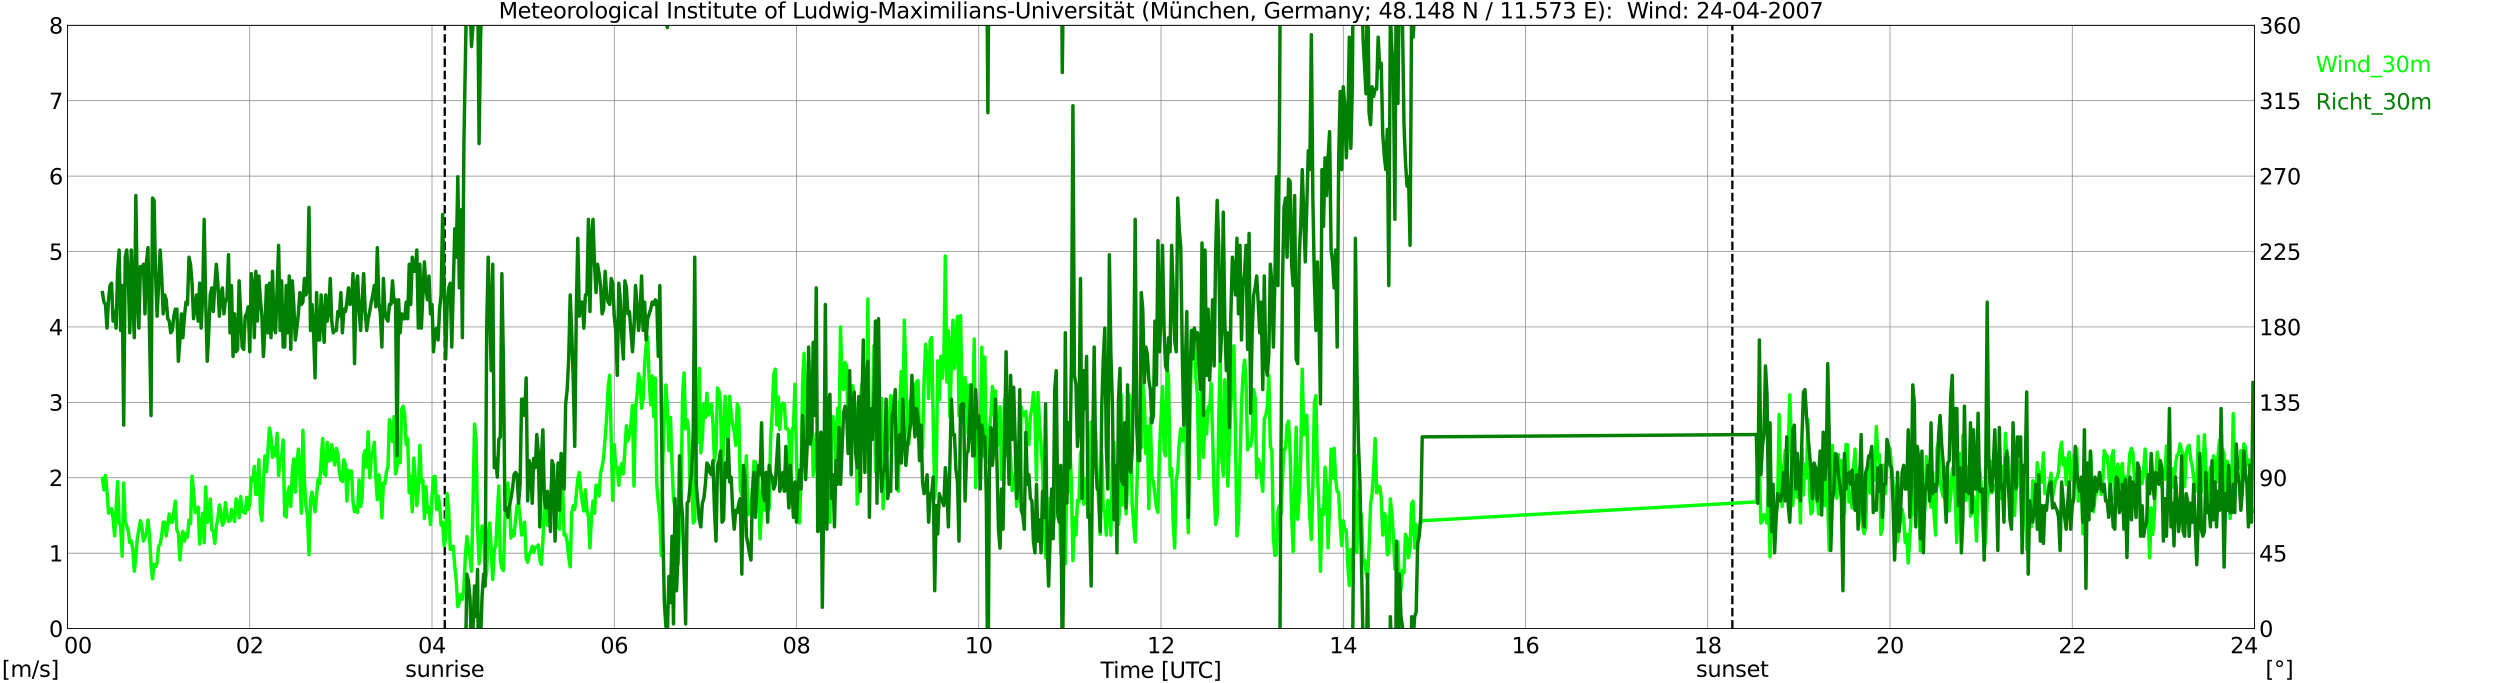 <?xml version="1.0" encoding="utf-8" standalone="no"?>
<!DOCTYPE svg PUBLIC "-//W3C//DTD SVG 1.1//EN"
  "http://www.w3.org/Graphics/SVG/1.1/DTD/svg11.dtd">
<svg xmlns:xlink="http://www.w3.org/1999/xlink" width="1085.4pt" height="296.64pt" viewBox="0 0 1085.4 296.64" xmlns="http://www.w3.org/2000/svg" version="1.1">
 <defs>
  <style type="text/css">*{stroke-linejoin: round; stroke-linecap: butt}</style>
 </defs>
 <g id="figure_1">
  <g id="patch_1">
   <path d="M 0 296.64 
L 1085.4 296.64 
L 1085.4 0 
L 0 0 
z
" style="fill: #ffffff"/>
  </g>
  <g id="axes_1">
   <g id="patch_2">
    <path d="M 29.306 272.909 
L 978.814 272.909 
L 978.814 10.976 
L 29.306 10.976 
z
" style="fill: #ffffff"/>
   </g>
   <g id="patch_3">
    <path d="M 978.814 272.909 
L 978.814 272.909 
L 978.814 10.976 
L 978.814 10.976 
z
" clip-path="url(#p6e846be8f5)" style="fill: #d3d3d3; opacity: 0.25; stroke: #d3d3d3; stroke-linejoin: miter"/>
   </g>
   <g id="matplotlib.axis_1">
    <g id="xtick_1">
     <g id="line2d_1">
      <path d="M 29.306 272.909 
L 29.306 10.976 
" clip-path="url(#p6e846be8f5)" style="fill: none; stroke: #808080; stroke-width: 0.3; stroke-linecap: square"/>
     </g>
     <g id="line2d_2"/>
     <g id="text_1">
      <!--    00 -->
      <g transform="translate(18.733 283.627) scale(0.095 -0.095)">
       <defs>
        <path id="DejaVuSans-20" transform="scale(0.016)"/>
        <path id="DejaVuSans-30" d="M 2034 4250 
Q 1547 4250 1301 3770 
Q 1056 3291 1056 2328 
Q 1056 1369 1301 889 
Q 1547 409 2034 409 
Q 2525 409 2770 889 
Q 3016 1369 3016 2328 
Q 3016 3291 2770 3770 
Q 2525 4250 2034 4250 
z
M 2034 4750 
Q 2819 4750 3233 4129 
Q 3647 3509 3647 2328 
Q 3647 1150 3233 529 
Q 2819 -91 2034 -91 
Q 1250 -91 836 529 
Q 422 1150 422 2328 
Q 422 3509 836 4129 
Q 1250 4750 2034 4750 
z
" transform="scale(0.016)"/>
       </defs>
       <use xlink:href="#DejaVuSans-20"/>
       <use xlink:href="#DejaVuSans-20" transform="translate(31.787 0)"/>
       <use xlink:href="#DejaVuSans-20" transform="translate(63.574 0)"/>
       <use xlink:href="#DejaVuSans-30" transform="translate(95.361 0)"/>
       <use xlink:href="#DejaVuSans-30" transform="translate(158.984 0)"/>
      </g>
     </g>
    </g>
    <g id="xtick_2">
     <g id="line2d_3">
      <path d="M 108.431 272.909 
L 108.431 10.976 
" clip-path="url(#p6e846be8f5)" style="fill: none; stroke: #808080; stroke-width: 0.3; stroke-linecap: square"/>
     </g>
     <g id="line2d_4"/>
     <g id="text_2">
      <!-- 02 -->
      <g transform="translate(102.387 283.627) scale(0.095 -0.095)">
       <defs>
        <path id="DejaVuSans-32" d="M 1228 531 
L 3431 531 
L 3431 0 
L 469 0 
L 469 531 
Q 828 903 1448 1529 
Q 2069 2156 2228 2338 
Q 2531 2678 2651 2914 
Q 2772 3150 2772 3378 
Q 2772 3750 2511 3984 
Q 2250 4219 1831 4219 
Q 1534 4219 1204 4116 
Q 875 4013 500 3803 
L 500 4441 
Q 881 4594 1212 4672 
Q 1544 4750 1819 4750 
Q 2544 4750 2975 4387 
Q 3406 4025 3406 3419 
Q 3406 3131 3298 2873 
Q 3191 2616 2906 2266 
Q 2828 2175 2409 1742 
Q 1991 1309 1228 531 
z
" transform="scale(0.016)"/>
       </defs>
       <use xlink:href="#DejaVuSans-30"/>
       <use xlink:href="#DejaVuSans-32" transform="translate(63.623 0)"/>
      </g>
     </g>
    </g>
    <g id="xtick_3">
     <g id="line2d_5">
      <path d="M 187.557 272.909 
L 187.557 10.976 
" clip-path="url(#p6e846be8f5)" style="fill: none; stroke: #808080; stroke-width: 0.3; stroke-linecap: square"/>
     </g>
     <g id="line2d_6"/>
     <g id="text_3">
      <!-- 04 -->
      <g transform="translate(181.513 283.627) scale(0.095 -0.095)">
       <defs>
        <path id="DejaVuSans-34" d="M 2419 4116 
L 825 1625 
L 2419 1625 
L 2419 4116 
z
M 2253 4666 
L 3047 4666 
L 3047 1625 
L 3713 1625 
L 3713 1100 
L 3047 1100 
L 3047 0 
L 2419 0 
L 2419 1100 
L 313 1100 
L 313 1709 
L 2253 4666 
z
" transform="scale(0.016)"/>
       </defs>
       <use xlink:href="#DejaVuSans-30"/>
       <use xlink:href="#DejaVuSans-34" transform="translate(63.623 0)"/>
      </g>
     </g>
    </g>
    <g id="xtick_4">
     <g id="line2d_7">
      <path d="M 266.683 272.909 
L 266.683 10.976 
" clip-path="url(#p6e846be8f5)" style="fill: none; stroke: #808080; stroke-width: 0.3; stroke-linecap: square"/>
     </g>
     <g id="line2d_8"/>
     <g id="text_4">
      <!-- 06 -->
      <g transform="translate(260.638 283.627) scale(0.095 -0.095)">
       <defs>
        <path id="DejaVuSans-36" d="M 2113 2584 
Q 1688 2584 1439 2293 
Q 1191 2003 1191 1497 
Q 1191 994 1439 701 
Q 1688 409 2113 409 
Q 2538 409 2786 701 
Q 3034 994 3034 1497 
Q 3034 2003 2786 2293 
Q 2538 2584 2113 2584 
z
M 3366 4563 
L 3366 3988 
Q 3128 4100 2886 4159 
Q 2644 4219 2406 4219 
Q 1781 4219 1451 3797 
Q 1122 3375 1075 2522 
Q 1259 2794 1537 2939 
Q 1816 3084 2150 3084 
Q 2853 3084 3261 2657 
Q 3669 2231 3669 1497 
Q 3669 778 3244 343 
Q 2819 -91 2113 -91 
Q 1303 -91 875 529 
Q 447 1150 447 2328 
Q 447 3434 972 4092 
Q 1497 4750 2381 4750 
Q 2619 4750 2861 4703 
Q 3103 4656 3366 4563 
z
" transform="scale(0.016)"/>
       </defs>
       <use xlink:href="#DejaVuSans-30"/>
       <use xlink:href="#DejaVuSans-36" transform="translate(63.623 0)"/>
      </g>
     </g>
    </g>
    <g id="xtick_5">
     <g id="line2d_9">
      <path d="M 345.808 272.909 
L 345.808 10.976 
" clip-path="url(#p6e846be8f5)" style="fill: none; stroke: #808080; stroke-width: 0.3; stroke-linecap: square"/>
     </g>
     <g id="line2d_10"/>
     <g id="text_5">
      <!-- 08 -->
      <g transform="translate(339.764 283.627) scale(0.095 -0.095)">
       <defs>
        <path id="DejaVuSans-38" d="M 2034 2216 
Q 1584 2216 1326 1975 
Q 1069 1734 1069 1313 
Q 1069 891 1326 650 
Q 1584 409 2034 409 
Q 2484 409 2743 651 
Q 3003 894 3003 1313 
Q 3003 1734 2745 1975 
Q 2488 2216 2034 2216 
z
M 1403 2484 
Q 997 2584 770 2862 
Q 544 3141 544 3541 
Q 544 4100 942 4425 
Q 1341 4750 2034 4750 
Q 2731 4750 3128 4425 
Q 3525 4100 3525 3541 
Q 3525 3141 3298 2862 
Q 3072 2584 2669 2484 
Q 3125 2378 3379 2068 
Q 3634 1759 3634 1313 
Q 3634 634 3220 271 
Q 2806 -91 2034 -91 
Q 1263 -91 848 271 
Q 434 634 434 1313 
Q 434 1759 690 2068 
Q 947 2378 1403 2484 
z
M 1172 3481 
Q 1172 3119 1398 2916 
Q 1625 2713 2034 2713 
Q 2441 2713 2670 2916 
Q 2900 3119 2900 3481 
Q 2900 3844 2670 4047 
Q 2441 4250 2034 4250 
Q 1625 4250 1398 4047 
Q 1172 3844 1172 3481 
z
" transform="scale(0.016)"/>
       </defs>
       <use xlink:href="#DejaVuSans-30"/>
       <use xlink:href="#DejaVuSans-38" transform="translate(63.623 0)"/>
      </g>
     </g>
    </g>
    <g id="xtick_6">
     <g id="line2d_11">
      <path d="M 424.934 272.909 
L 424.934 10.976 
" clip-path="url(#p6e846be8f5)" style="fill: none; stroke: #808080; stroke-width: 0.3; stroke-linecap: square"/>
     </g>
     <g id="line2d_12"/>
     <g id="text_6">
      <!-- 10 -->
      <g transform="translate(418.89 283.627) scale(0.095 -0.095)">
       <defs>
        <path id="DejaVuSans-31" d="M 794 531 
L 1825 531 
L 1825 4091 
L 703 3866 
L 703 4441 
L 1819 4666 
L 2450 4666 
L 2450 531 
L 3481 531 
L 3481 0 
L 794 0 
L 794 531 
z
" transform="scale(0.016)"/>
       </defs>
       <use xlink:href="#DejaVuSans-31"/>
       <use xlink:href="#DejaVuSans-30" transform="translate(63.623 0)"/>
      </g>
     </g>
    </g>
    <g id="xtick_7">
     <g id="line2d_13">
      <path d="M 504.06 272.909 
L 504.06 10.976 
" clip-path="url(#p6e846be8f5)" style="fill: none; stroke: #808080; stroke-width: 0.3; stroke-linecap: square"/>
     </g>
     <g id="line2d_14"/>
     <g id="text_7">
      <!-- 12 -->
      <g transform="translate(498.015 283.627) scale(0.095 -0.095)">
       <use xlink:href="#DejaVuSans-31"/>
       <use xlink:href="#DejaVuSans-32" transform="translate(63.623 0)"/>
      </g>
     </g>
    </g>
    <g id="xtick_8">
     <g id="line2d_15">
      <path d="M 583.185 272.909 
L 583.185 10.976 
" clip-path="url(#p6e846be8f5)" style="fill: none; stroke: #808080; stroke-width: 0.3; stroke-linecap: square"/>
     </g>
     <g id="line2d_16"/>
     <g id="text_8">
      <!-- 14 -->
      <g transform="translate(577.141 283.627) scale(0.095 -0.095)">
       <use xlink:href="#DejaVuSans-31"/>
       <use xlink:href="#DejaVuSans-34" transform="translate(63.623 0)"/>
      </g>
     </g>
    </g>
    <g id="xtick_9">
     <g id="line2d_17">
      <path d="M 662.311 272.909 
L 662.311 10.976 
" clip-path="url(#p6e846be8f5)" style="fill: none; stroke: #808080; stroke-width: 0.3; stroke-linecap: square"/>
     </g>
     <g id="line2d_18"/>
     <g id="text_9">
      <!-- 16 -->
      <g transform="translate(656.267 283.627) scale(0.095 -0.095)">
       <use xlink:href="#DejaVuSans-31"/>
       <use xlink:href="#DejaVuSans-36" transform="translate(63.623 0)"/>
      </g>
     </g>
    </g>
    <g id="xtick_10">
     <g id="line2d_19">
      <path d="M 741.437 272.909 
L 741.437 10.976 
" clip-path="url(#p6e846be8f5)" style="fill: none; stroke: #808080; stroke-width: 0.3; stroke-linecap: square"/>
     </g>
     <g id="line2d_20"/>
     <g id="text_10">
      <!-- 18 -->
      <g transform="translate(735.392 283.627) scale(0.095 -0.095)">
       <use xlink:href="#DejaVuSans-31"/>
       <use xlink:href="#DejaVuSans-38" transform="translate(63.623 0)"/>
      </g>
     </g>
    </g>
    <g id="xtick_11">
     <g id="line2d_21">
      <path d="M 820.562 272.909 
L 820.562 10.976 
" clip-path="url(#p6e846be8f5)" style="fill: none; stroke: #808080; stroke-width: 0.3; stroke-linecap: square"/>
     </g>
     <g id="line2d_22"/>
     <g id="text_11">
      <!-- 20 -->
      <g transform="translate(814.518 283.627) scale(0.095 -0.095)">
       <use xlink:href="#DejaVuSans-32"/>
       <use xlink:href="#DejaVuSans-30" transform="translate(63.623 0)"/>
      </g>
     </g>
    </g>
    <g id="xtick_12">
     <g id="line2d_23">
      <path d="M 899.688 272.909 
L 899.688 10.976 
" clip-path="url(#p6e846be8f5)" style="fill: none; stroke: #808080; stroke-width: 0.3; stroke-linecap: square"/>
     </g>
     <g id="line2d_24"/>
     <g id="text_12">
      <!-- 22 -->
      <g transform="translate(893.644 283.627) scale(0.095 -0.095)">
       <use xlink:href="#DejaVuSans-32"/>
       <use xlink:href="#DejaVuSans-32" transform="translate(63.623 0)"/>
      </g>
     </g>
    </g>
    <g id="xtick_13">
     <g id="line2d_25">
      <path d="M 978.814 272.909 
L 978.814 10.976 
" clip-path="url(#p6e846be8f5)" style="fill: none; stroke: #808080; stroke-width: 0.3; stroke-linecap: square"/>
     </g>
     <g id="line2d_26"/>
     <g id="text_13">
      <!-- 24    -->
      <g transform="translate(968.241 283.627) scale(0.095 -0.095)">
       <use xlink:href="#DejaVuSans-32"/>
       <use xlink:href="#DejaVuSans-34" transform="translate(63.623 0)"/>
       <use xlink:href="#DejaVuSans-20" transform="translate(127.246 0)"/>
       <use xlink:href="#DejaVuSans-20" transform="translate(159.033 0)"/>
       <use xlink:href="#DejaVuSans-20" transform="translate(190.82 0)"/>
      </g>
     </g>
    </g>
    <g id="text_14">
     <!-- Time [UTC] -->
     <g transform="translate(477.806 294.322) scale(0.095 -0.095)">
      <defs>
       <path id="DejaVuSans-54" d="M -19 4666 
L 3928 4666 
L 3928 4134 
L 2272 4134 
L 2272 0 
L 1638 0 
L 1638 4134 
L -19 4134 
L -19 4666 
z
" transform="scale(0.016)"/>
       <path id="DejaVuSans-69" d="M 603 3500 
L 1178 3500 
L 1178 0 
L 603 0 
L 603 3500 
z
M 603 4863 
L 1178 4863 
L 1178 4134 
L 603 4134 
L 603 4863 
z
" transform="scale(0.016)"/>
       <path id="DejaVuSans-6d" d="M 3328 2828 
Q 3544 3216 3844 3400 
Q 4144 3584 4550 3584 
Q 5097 3584 5394 3201 
Q 5691 2819 5691 2113 
L 5691 0 
L 5113 0 
L 5113 2094 
Q 5113 2597 4934 2840 
Q 4756 3084 4391 3084 
Q 3944 3084 3684 2787 
Q 3425 2491 3425 1978 
L 3425 0 
L 2847 0 
L 2847 2094 
Q 2847 2600 2669 2842 
Q 2491 3084 2119 3084 
Q 1678 3084 1418 2786 
Q 1159 2488 1159 1978 
L 1159 0 
L 581 0 
L 581 3500 
L 1159 3500 
L 1159 2956 
Q 1356 3278 1631 3431 
Q 1906 3584 2284 3584 
Q 2666 3584 2933 3390 
Q 3200 3197 3328 2828 
z
" transform="scale(0.016)"/>
       <path id="DejaVuSans-65" d="M 3597 1894 
L 3597 1613 
L 953 1613 
Q 991 1019 1311 708 
Q 1631 397 2203 397 
Q 2534 397 2845 478 
Q 3156 559 3463 722 
L 3463 178 
Q 3153 47 2828 -22 
Q 2503 -91 2169 -91 
Q 1331 -91 842 396 
Q 353 884 353 1716 
Q 353 2575 817 3079 
Q 1281 3584 2069 3584 
Q 2775 3584 3186 3129 
Q 3597 2675 3597 1894 
z
M 3022 2063 
Q 3016 2534 2758 2815 
Q 2500 3097 2075 3097 
Q 1594 3097 1305 2825 
Q 1016 2553 972 2059 
L 3022 2063 
z
" transform="scale(0.016)"/>
       <path id="DejaVuSans-5b" d="M 550 4863 
L 1875 4863 
L 1875 4416 
L 1125 4416 
L 1125 -397 
L 1875 -397 
L 1875 -844 
L 550 -844 
L 550 4863 
z
" transform="scale(0.016)"/>
       <path id="DejaVuSans-55" d="M 556 4666 
L 1191 4666 
L 1191 1831 
Q 1191 1081 1462 751 
Q 1734 422 2344 422 
Q 2950 422 3222 751 
Q 3494 1081 3494 1831 
L 3494 4666 
L 4128 4666 
L 4128 1753 
Q 4128 841 3676 375 
Q 3225 -91 2344 -91 
Q 1459 -91 1007 375 
Q 556 841 556 1753 
L 556 4666 
z
" transform="scale(0.016)"/>
       <path id="DejaVuSans-43" d="M 4122 4306 
L 4122 3641 
Q 3803 3938 3442 4084 
Q 3081 4231 2675 4231 
Q 1875 4231 1450 3742 
Q 1025 3253 1025 2328 
Q 1025 1406 1450 917 
Q 1875 428 2675 428 
Q 3081 428 3442 575 
Q 3803 722 4122 1019 
L 4122 359 
Q 3791 134 3420 21 
Q 3050 -91 2638 -91 
Q 1578 -91 968 557 
Q 359 1206 359 2328 
Q 359 3453 968 4101 
Q 1578 4750 2638 4750 
Q 3056 4750 3426 4639 
Q 3797 4528 4122 4306 
z
" transform="scale(0.016)"/>
       <path id="DejaVuSans-5d" d="M 1947 4863 
L 1947 -844 
L 622 -844 
L 622 -397 
L 1369 -397 
L 1369 4416 
L 622 4416 
L 622 4863 
L 1947 4863 
z
" transform="scale(0.016)"/>
      </defs>
      <use xlink:href="#DejaVuSans-54"/>
      <use xlink:href="#DejaVuSans-69" transform="translate(57.959 0)"/>
      <use xlink:href="#DejaVuSans-6d" transform="translate(85.742 0)"/>
      <use xlink:href="#DejaVuSans-65" transform="translate(183.154 0)"/>
      <use xlink:href="#DejaVuSans-20" transform="translate(244.678 0)"/>
      <use xlink:href="#DejaVuSans-5b" transform="translate(276.465 0)"/>
      <use xlink:href="#DejaVuSans-55" transform="translate(315.479 0)"/>
      <use xlink:href="#DejaVuSans-54" transform="translate(388.672 0)"/>
      <use xlink:href="#DejaVuSans-43" transform="translate(443.881 0)"/>
      <use xlink:href="#DejaVuSans-5d" transform="translate(513.705 0)"/>
     </g>
    </g>
   </g>
   <g id="matplotlib.axis_2">
    <g id="ytick_1">
     <g id="line2d_27">
      <path d="M 29.306 272.909 
L 978.814 272.909 
" clip-path="url(#p6e846be8f5)" style="fill: none; stroke: #808080; stroke-width: 0.3; stroke-linecap: square"/>
     </g>
     <g id="line2d_28"/>
     <g id="text_15">
      <!-- 0 -->
      <g transform="translate(21.261 276.518) scale(0.095 -0.095)">
       <use xlink:href="#DejaVuSans-30"/>
      </g>
     </g>
    </g>
    <g id="ytick_2">
     <g id="line2d_29">
      <path d="M 29.306 240.167 
L 978.814 240.167 
" clip-path="url(#p6e846be8f5)" style="fill: none; stroke: #808080; stroke-width: 0.3; stroke-linecap: square"/>
     </g>
     <g id="line2d_30"/>
     <g id="text_16">
      <!-- 1 -->
      <g transform="translate(21.261 243.776) scale(0.095 -0.095)">
       <use xlink:href="#DejaVuSans-31"/>
      </g>
     </g>
    </g>
    <g id="ytick_3">
     <g id="line2d_31">
      <path d="M 29.306 207.426 
L 978.814 207.426 
" clip-path="url(#p6e846be8f5)" style="fill: none; stroke: #808080; stroke-width: 0.3; stroke-linecap: square"/>
     </g>
     <g id="line2d_32"/>
     <g id="text_17">
      <!-- 2 -->
      <g transform="translate(21.261 211.035) scale(0.095 -0.095)">
       <use xlink:href="#DejaVuSans-32"/>
      </g>
     </g>
    </g>
    <g id="ytick_4">
     <g id="line2d_33">
      <path d="M 29.306 174.684 
L 978.814 174.684 
" clip-path="url(#p6e846be8f5)" style="fill: none; stroke: #808080; stroke-width: 0.3; stroke-linecap: square"/>
     </g>
     <g id="line2d_34"/>
     <g id="text_18">
      <!-- 3 -->
      <g transform="translate(21.261 178.293) scale(0.095 -0.095)">
       <defs>
        <path id="DejaVuSans-33" d="M 2597 2516 
Q 3050 2419 3304 2112 
Q 3559 1806 3559 1356 
Q 3559 666 3084 287 
Q 2609 -91 1734 -91 
Q 1441 -91 1130 -33 
Q 819 25 488 141 
L 488 750 
Q 750 597 1062 519 
Q 1375 441 1716 441 
Q 2309 441 2620 675 
Q 2931 909 2931 1356 
Q 2931 1769 2642 2001 
Q 2353 2234 1838 2234 
L 1294 2234 
L 1294 2753 
L 1863 2753 
Q 2328 2753 2575 2939 
Q 2822 3125 2822 3475 
Q 2822 3834 2567 4026 
Q 2313 4219 1838 4219 
Q 1578 4219 1281 4162 
Q 984 4106 628 3988 
L 628 4550 
Q 988 4650 1302 4700 
Q 1616 4750 1894 4750 
Q 2613 4750 3031 4423 
Q 3450 4097 3450 3541 
Q 3450 3153 3228 2886 
Q 3006 2619 2597 2516 
z
" transform="scale(0.016)"/>
       </defs>
       <use xlink:href="#DejaVuSans-33"/>
      </g>
     </g>
    </g>
    <g id="ytick_5">
     <g id="line2d_35">
      <path d="M 29.306 141.942 
L 978.814 141.942 
" clip-path="url(#p6e846be8f5)" style="fill: none; stroke: #808080; stroke-width: 0.3; stroke-linecap: square"/>
     </g>
     <g id="line2d_36"/>
     <g id="text_19">
      <!-- 4 -->
      <g transform="translate(21.261 145.551) scale(0.095 -0.095)">
       <use xlink:href="#DejaVuSans-34"/>
      </g>
     </g>
    </g>
    <g id="ytick_6">
     <g id="line2d_37">
      <path d="M 29.306 109.201 
L 978.814 109.201 
" clip-path="url(#p6e846be8f5)" style="fill: none; stroke: #808080; stroke-width: 0.3; stroke-linecap: square"/>
     </g>
     <g id="line2d_38"/>
     <g id="text_20">
      <!-- 5 -->
      <g transform="translate(21.261 112.81) scale(0.095 -0.095)">
       <defs>
        <path id="DejaVuSans-35" d="M 691 4666 
L 3169 4666 
L 3169 4134 
L 1269 4134 
L 1269 2991 
Q 1406 3038 1543 3061 
Q 1681 3084 1819 3084 
Q 2600 3084 3056 2656 
Q 3513 2228 3513 1497 
Q 3513 744 3044 326 
Q 2575 -91 1722 -91 
Q 1428 -91 1123 -41 
Q 819 9 494 109 
L 494 744 
Q 775 591 1075 516 
Q 1375 441 1709 441 
Q 2250 441 2565 725 
Q 2881 1009 2881 1497 
Q 2881 1984 2565 2268 
Q 2250 2553 1709 2553 
Q 1456 2553 1204 2497 
Q 953 2441 691 2322 
L 691 4666 
z
" transform="scale(0.016)"/>
       </defs>
       <use xlink:href="#DejaVuSans-35"/>
      </g>
     </g>
    </g>
    <g id="ytick_7">
     <g id="line2d_39">
      <path d="M 29.306 76.459 
L 978.814 76.459 
" clip-path="url(#p6e846be8f5)" style="fill: none; stroke: #808080; stroke-width: 0.3; stroke-linecap: square"/>
     </g>
     <g id="line2d_40"/>
     <g id="text_21">
      <!-- 6 -->
      <g transform="translate(21.261 80.068) scale(0.095 -0.095)">
       <use xlink:href="#DejaVuSans-36"/>
      </g>
     </g>
    </g>
    <g id="ytick_8">
     <g id="line2d_41">
      <path d="M 29.306 43.717 
L 978.814 43.717 
" clip-path="url(#p6e846be8f5)" style="fill: none; stroke: #808080; stroke-width: 0.3; stroke-linecap: square"/>
     </g>
     <g id="line2d_42"/>
     <g id="text_22">
      <!-- 7 -->
      <g transform="translate(21.261 47.327) scale(0.095 -0.095)">
       <defs>
        <path id="DejaVuSans-37" d="M 525 4666 
L 3525 4666 
L 3525 4397 
L 1831 0 
L 1172 0 
L 2766 4134 
L 525 4134 
L 525 4666 
z
" transform="scale(0.016)"/>
       </defs>
       <use xlink:href="#DejaVuSans-37"/>
      </g>
     </g>
    </g>
    <g id="ytick_9">
     <g id="line2d_43">
      <path d="M 29.306 10.976 
L 978.814 10.976 
" clip-path="url(#p6e846be8f5)" style="fill: none; stroke: #808080; stroke-width: 0.3; stroke-linecap: square"/>
     </g>
     <g id="line2d_44"/>
     <g id="text_23">
      <!-- 8 -->
      <g transform="translate(21.261 14.585) scale(0.095 -0.095)">
       <use xlink:href="#DejaVuSans-38"/>
      </g>
     </g>
    </g>
   </g>
   <g id="line2d_45">
    <path d="M 193.096 272.909 
L 193.096 10.976 
" clip-path="url(#p6e846be8f5)" style="fill: none; stroke-dasharray: 3.7,1.6; stroke-dashoffset: 0; stroke: #000000"/>
   </g>
   <g id="line2d_46">
    <path d="M 752.119 272.909 
L 752.119 10.976 
" clip-path="url(#p6e846be8f5)" style="fill: none; stroke-dasharray: 3.7,1.6; stroke-dashoffset: 0; stroke: #000000"/>
   </g>
   <g id="line2d_47">
    <path d="M 44.472 207.753 
L 45.131 212.664 
L 45.79 206.443 
L 46.45 213.319 
L 47.109 222.814 
L 47.768 221.177 
L 48.428 220.85 
L 49.087 225.106 
L 49.747 232.637 
L 51.065 209.063 
L 51.725 227.398 
L 52.384 228.38 
L 53.043 241.477 
L 53.703 209.717 
L 54.362 226.416 
L 55.681 230.345 
L 56.34 235.583 
L 57 234.928 
L 57.659 238.53 
L 58.319 248.025 
L 58.978 241.804 
L 59.637 233.619 
L 60.956 226.088 
L 61.615 229.035 
L 62.275 234.928 
L 62.934 233.291 
L 63.594 231.327 
L 64.253 225.761 
L 64.912 232.309 
L 65.572 245.078 
L 66.231 251.299 
L 66.89 245.078 
L 67.55 246.061 
L 68.209 244.424 
L 68.869 237.22 
L 69.528 236.238 
L 70.187 232.637 
L 70.847 226.743 
L 71.506 226.743 
L 72.166 232.637 
L 73.484 223.142 
L 74.144 226.743 
L 74.803 226.743 
L 76.122 217.575 
L 76.781 230.017 
L 77.441 231.654 
L 78.1 243.114 
L 78.759 234.928 
L 79.419 230.672 
L 80.078 234.928 
L 80.737 231.654 
L 81.397 233.291 
L 82.056 225.761 
L 82.716 227.398 
L 83.375 206.771 
L 84.034 213.646 
L 84.694 222.487 
L 85.353 221.832 
L 86.013 220.195 
L 86.672 236.238 
L 87.991 222.814 
L 88.65 235.583 
L 89.309 211.355 
L 89.969 226.743 
L 90.628 224.124 
L 91.288 216.593 
L 91.947 230.017 
L 92.606 230.672 
L 93.266 235.911 
L 93.925 228.708 
L 94.584 225.106 
L 95.244 219.213 
L 95.903 222.159 
L 96.563 228.053 
L 97.222 226.743 
L 97.881 218.23 
L 98.541 223.796 
L 99.2 226.416 
L 99.86 226.088 
L 100.519 221.177 
L 101.178 223.142 
L 101.838 226.416 
L 102.497 216.593 
L 103.156 218.23 
L 103.816 224.779 
L 104.475 215.611 
L 105.135 221.832 
L 105.794 222.487 
L 106.453 222.814 
L 107.113 215.938 
L 107.772 221.177 
L 108.431 218.885 
L 109.091 207.426 
L 109.75 208.735 
L 110.41 202.514 
L 111.069 214.629 
L 111.728 214.629 
L 112.388 199.568 
L 113.047 222.159 
L 113.707 226.088 
L 114.366 209.063 
L 115.025 197.93 
L 115.685 204.806 
L 117.003 185.816 
L 117.663 189.745 
L 118.322 198.585 
L 118.982 194.329 
L 119.641 197.93 
L 120.3 188.108 
L 120.96 206.443 
L 121.619 199.895 
L 122.278 197.93 
L 122.938 191.055 
L 123.597 223.796 
L 124.257 224.451 
L 124.916 213.974 
L 125.575 211.355 
L 126.235 219.867 
L 126.894 205.134 
L 127.553 199.24 
L 128.213 213.646 
L 128.872 202.187 
L 129.532 194.984 
L 130.191 206.116 
L 130.85 222.814 
L 131.51 186.798 
L 132.169 208.735 
L 132.829 219.54 
L 133.488 223.796 
L 134.147 240.822 
L 134.807 217.248 
L 135.466 213.646 
L 136.785 222.159 
L 138.104 208.08 
L 138.763 210.045 
L 140.082 190.4 
L 140.741 205.461 
L 141.4 206.443 
L 142.06 192.037 
L 142.719 200.222 
L 143.379 199.895 
L 144.038 193.019 
L 144.697 198.585 
L 145.357 201.859 
L 146.016 194.656 
L 146.676 196.948 
L 147.335 204.806 
L 147.994 208.408 
L 148.654 209.063 
L 149.313 199.568 
L 149.972 201.859 
L 150.632 217.575 
L 151.291 204.151 
L 151.951 207.426 
L 152.61 204.479 
L 153.269 217.903 
L 153.929 222.159 
L 154.588 219.867 
L 155.247 222.487 
L 155.907 208.408 
L 156.566 219.867 
L 157.226 215.938 
L 157.885 197.603 
L 158.544 195.639 
L 159.204 202.842 
L 159.863 187.453 
L 160.523 207.426 
L 161.182 198.585 
L 161.841 195.966 
L 162.501 192.037 
L 163.16 207.426 
L 163.819 216.921 
L 164.479 206.116 
L 165.138 211.682 
L 165.798 224.779 
L 166.457 209.717 
L 167.116 210.045 
L 167.776 204.806 
L 168.435 202.842 
L 169.094 182.214 
L 169.754 185.489 
L 170.413 191.71 
L 171.073 180.905 
L 171.732 205.788 
L 172.391 202.842 
L 173.051 192.037 
L 173.71 200.877 
L 174.37 177.631 
L 175.029 176.321 
L 175.688 180.25 
L 176.348 193.019 
L 177.007 190.4 
L 177.666 213.974 
L 178.326 206.771 
L 178.985 222.159 
L 179.645 198.913 
L 180.304 208.08 
L 180.963 219.54 
L 181.623 212.664 
L 182.282 193.347 
L 182.941 209.39 
L 183.601 208.408 
L 184.26 225.106 
L 184.92 211.355 
L 185.579 222.487 
L 186.238 220.195 
L 186.898 227.725 
L 187.557 215.938 
L 188.217 207.098 
L 188.876 206.771 
L 189.535 221.177 
L 190.195 215.284 
L 190.854 219.213 
L 191.513 228.053 
L 192.173 226.743 
L 192.832 236.893 
L 193.492 233.619 
L 194.151 214.301 
L 194.81 221.177 
L 195.47 238.53 
L 196.129 238.203 
L 196.788 237.22 
L 197.448 246.061 
L 198.107 252.282 
L 198.767 263.414 
L 199.426 261.449 
L 200.085 258.175 
L 200.745 260.14 
L 201.404 255.228 
L 202.063 241.149 
L 202.723 232.964 
L 204.042 242.132 
L 204.701 248.025 
L 205.36 219.54 
L 206.02 184.179 
L 206.679 190.727 
L 207.339 228.053 
L 207.998 244.751 
L 208.657 234.601 
L 209.317 228.38 
L 209.976 229.69 
L 210.635 252.282 
L 211.295 248.353 
L 211.954 232.637 
L 212.614 227.071 
L 213.273 238.203 
L 213.932 251.627 
L 214.592 238.857 
L 215.251 236.893 
L 216.57 211.027 
L 217.229 243.114 
L 217.889 246.715 
L 218.548 247.698 
L 219.207 225.433 
L 219.867 213.974 
L 220.526 209.717 
L 221.186 215.938 
L 221.845 233.619 
L 222.504 230.345 
L 223.164 232.637 
L 224.482 219.54 
L 225.142 218.558 
L 225.801 224.779 
L 226.461 232.309 
L 227.12 228.38 
L 227.779 226.743 
L 228.439 242.459 
L 229.098 244.096 
L 229.757 240.822 
L 230.417 239.512 
L 231.076 237.22 
L 231.736 239.84 
L 232.395 237.548 
L 233.054 237.548 
L 233.714 236.566 
L 234.373 243.114 
L 235.033 245.078 
L 235.692 235.256 
L 236.351 218.558 
L 237.011 215.611 
L 237.67 228.053 
L 238.329 224.779 
L 238.989 217.575 
L 239.648 206.443 
L 240.308 211.027 
L 240.967 221.177 
L 241.626 228.708 
L 242.286 228.708 
L 242.945 229.69 
L 243.604 213.319 
L 244.264 209.717 
L 244.923 232.309 
L 245.583 231.982 
L 246.242 235.256 
L 246.901 241.804 
L 247.561 246.061 
L 248.22 222.814 
L 248.88 219.54 
L 249.539 221.177 
L 250.858 208.08 
L 251.517 205.134 
L 252.176 212.992 
L 252.836 218.23 
L 253.495 221.832 
L 254.155 212.664 
L 254.814 221.504 
L 255.473 224.451 
L 256.133 237.875 
L 256.792 224.451 
L 257.451 217.575 
L 258.111 222.814 
L 258.77 210.7 
L 259.43 210.7 
L 260.089 215.284 
L 260.748 205.461 
L 261.408 202.514 
L 262.067 198.913 
L 263.386 181.56 
L 264.045 168.136 
L 264.705 162.897 
L 266.023 217.248 
L 266.683 193.019 
L 267.342 202.514 
L 268.002 202.842 
L 268.661 210.7 
L 269.32 203.497 
L 269.98 201.205 
L 270.639 205.788 
L 271.958 184.834 
L 272.617 191.382 
L 273.277 188.435 
L 273.936 184.179 
L 274.595 175.994 
L 275.255 211.027 
L 275.914 177.303 
L 276.573 171.737 
L 277.233 162.242 
L 277.892 165.189 
L 278.552 177.303 
L 279.211 173.374 
L 279.87 158.313 
L 280.53 150.128 
L 281.189 146.199 
L 281.849 165.189 
L 282.508 175.666 
L 283.167 163.224 
L 283.827 180.905 
L 284.486 164.207 
L 285.145 210.045 
L 285.805 218.23 
L 286.464 224.124 
L 287.124 241.149 
L 287.783 199.24 
L 288.442 180.577 
L 289.102 167.153 
L 289.761 177.303 
L 290.42 195.639 
L 291.08 181.232 
L 291.739 200.877 
L 292.399 216.593 
L 293.058 220.195 
L 293.717 221.832 
L 294.377 244.751 
L 295.696 213.319 
L 296.355 171.41 
L 297.014 161.915 
L 297.674 186.143 
L 298.333 182.214 
L 298.992 187.126 
L 299.652 214.301 
L 300.311 204.479 
L 300.971 227.071 
L 301.63 226.088 
L 302.289 178.94 
L 302.949 192.037 
L 303.608 159.95 
L 304.267 196.621 
L 304.927 190.727 
L 305.586 175.339 
L 306.246 181.232 
L 306.905 170.755 
L 307.564 180.25 
L 308.224 176.648 
L 308.883 175.339 
L 309.543 184.179 
L 310.202 200.222 
L 310.861 194.984 
L 311.521 168.463 
L 312.18 169.773 
L 312.839 175.339 
L 313.499 210.372 
L 314.818 172.065 
L 315.477 185.161 
L 316.136 193.347 
L 316.796 172.065 
L 317.455 179.595 
L 318.114 184.179 
L 318.774 187.453 
L 319.433 193.347 
L 320.093 175.339 
L 320.752 176.976 
L 321.411 212.337 
L 322.071 214.956 
L 322.73 212.992 
L 323.39 208.735 
L 324.049 197.93 
L 324.708 223.469 
L 325.368 222.814 
L 326.027 219.867 
L 326.686 212.664 
L 327.346 200.222 
L 328.005 200.55 
L 328.665 214.301 
L 329.324 205.461 
L 329.983 233.946 
L 331.302 208.08 
L 331.961 221.504 
L 332.621 217.248 
L 333.28 217.903 
L 333.94 220.85 
L 334.599 189.745 
L 335.258 179.268 
L 335.918 162.569 
L 336.577 160.278 
L 337.236 184.506 
L 337.896 172.392 
L 338.555 186.471 
L 339.215 176.648 
L 339.874 175.011 
L 340.533 175.339 
L 341.193 186.143 
L 341.852 186.143 
L 342.512 187.126 
L 343.171 214.956 
L 343.83 187.453 
L 344.49 185.161 
L 345.149 166.826 
L 345.808 198.258 
L 346.468 222.159 
L 347.127 227.071 
L 347.787 207.098 
L 348.446 166.498 
L 349.105 153.402 
L 349.765 183.197 
L 350.424 188.763 
L 351.083 156.676 
L 351.743 169.118 
L 352.402 175.011 
L 353.062 206.443 
L 353.721 202.187 
L 354.38 188.435 
L 355.04 199.568 
L 355.699 217.903 
L 356.359 202.514 
L 357.018 210.7 
L 357.677 212.664 
L 358.337 223.142 
L 358.996 189.745 
L 359.655 180.577 
L 360.315 226.743 
L 360.974 186.798 
L 361.634 180.905 
L 362.293 186.798 
L 362.952 207.426 
L 363.612 177.303 
L 364.271 188.108 
L 364.93 141.942 
L 365.59 166.826 
L 366.249 169.118 
L 366.909 157.331 
L 367.568 158.968 
L 368.227 185.489 
L 368.887 166.826 
L 369.546 191.71 
L 370.206 167.481 
L 370.865 173.047 
L 371.524 179.923 
L 372.184 218.885 
L 372.843 212.009 
L 373.502 174.356 
L 374.162 166.826 
L 374.821 189.418 
L 375.481 195.639 
L 376.14 191.055 
L 376.799 129.828 
L 377.459 206.116 
L 378.118 180.577 
L 378.777 181.887 
L 379.437 150.128 
L 380.096 204.806 
L 380.756 176.648 
L 381.415 204.151 
L 382.074 194.329 
L 382.734 173.047 
L 383.393 220.85 
L 384.712 182.214 
L 385.371 195.639 
L 386.69 171.737 
L 387.349 172.392 
L 388.009 183.852 
L 388.668 178.94 
L 389.328 205.788 
L 389.987 213.319 
L 390.646 175.994 
L 391.306 161.26 
L 391.965 185.161 
L 392.624 138.995 
L 393.943 185.816 
L 394.603 192.692 
L 395.262 174.356 
L 395.921 171.082 
L 396.581 166.826 
L 397.24 188.435 
L 397.899 165.844 
L 398.559 165.189 
L 399.218 190.072 
L 399.878 195.639 
L 400.537 194.656 
L 401.196 165.189 
L 401.856 149.473 
L 402.515 155.039 
L 403.175 173.047 
L 403.834 147.836 
L 404.493 146.526 
L 405.812 216.266 
L 406.471 207.098 
L 407.131 156.676 
L 407.79 173.702 
L 408.45 154.711 
L 409.109 164.207 
L 409.768 156.676 
L 410.428 111.165 
L 411.087 165.844 
L 411.746 143.579 
L 412.406 180.905 
L 413.065 156.676 
L 413.725 138.995 
L 414.384 159.95 
L 415.043 144.562 
L 415.703 137.358 
L 416.362 180.577 
L 417.022 137.031 
L 417.681 171.737 
L 418.34 177.631 
L 419 163.879 
L 419.659 169.118 
L 420.318 188.435 
L 420.978 167.153 
L 421.637 192.037 
L 422.297 184.179 
L 422.956 147.181 
L 423.615 211.682 
L 424.275 188.435 
L 424.934 183.524 
L 425.593 188.435 
L 426.253 150.782 
L 426.912 197.93 
L 427.572 155.039 
L 428.231 199.895 
L 428.89 200.877 
L 429.55 186.798 
L 430.209 180.25 
L 430.869 167.808 
L 431.528 180.25 
L 432.187 169.773 
L 432.847 193.347 
L 433.506 193.019 
L 434.165 176.648 
L 434.825 208.08 
L 435.484 198.258 
L 436.144 173.374 
L 436.803 173.702 
L 437.462 197.93 
L 438.122 191.055 
L 438.781 198.585 
L 439.44 212.992 
L 440.1 211.355 
L 440.759 205.461 
L 441.419 219.867 
L 442.078 194.329 
L 442.737 217.575 
L 443.397 176.648 
L 444.056 180.577 
L 444.716 179.923 
L 445.375 178.613 
L 446.034 189.418 
L 446.694 193.019 
L 447.353 180.25 
L 448.012 177.631 
L 448.672 170.427 
L 449.331 179.923 
L 449.991 208.408 
L 450.65 170.427 
L 451.309 183.524 
L 451.969 192.364 
L 452.628 203.169 
L 453.287 224.779 
L 453.947 242.132 
L 454.606 229.035 
L 455.266 231.654 
L 455.925 216.266 
L 456.584 217.575 
L 457.244 228.708 
L 457.903 223.469 
L 458.563 185.816 
L 459.222 224.451 
L 459.881 215.611 
L 460.541 240.495 
L 461.2 227.725 
L 461.859 233.946 
L 462.519 244.751 
L 463.178 209.39 
L 463.838 213.646 
L 464.497 194.656 
L 465.156 209.39 
L 465.816 243.441 
L 466.475 224.779 
L 467.134 232.309 
L 467.794 217.248 
L 468.453 217.903 
L 469.113 196.948 
L 469.772 194.656 
L 470.431 218.885 
L 471.091 207.753 
L 471.75 215.284 
L 472.409 224.451 
L 473.069 210.045 
L 473.728 183.197 
L 474.388 186.471 
L 475.047 192.037 
L 475.706 187.781 
L 476.366 206.116 
L 477.685 231.982 
L 478.344 197.276 
L 479.003 221.177 
L 479.663 222.487 
L 480.322 232.309 
L 480.981 217.248 
L 481.641 218.558 
L 482.3 232.309 
L 482.96 200.55 
L 483.619 192.037 
L 484.278 212.337 
L 484.938 224.779 
L 485.597 227.725 
L 486.256 218.885 
L 486.916 171.41 
L 487.575 219.213 
L 488.235 209.063 
L 488.894 223.142 
L 489.553 210.045 
L 490.213 171.41 
L 490.872 174.684 
L 491.532 219.213 
L 492.85 235.256 
L 494.169 192.692 
L 494.828 188.435 
L 495.488 194.329 
L 496.147 166.498 
L 496.807 173.047 
L 497.466 196.948 
L 498.125 185.161 
L 498.785 220.85 
L 499.444 181.56 
L 500.103 206.771 
L 500.763 209.39 
L 502.082 220.195 
L 502.741 222.487 
L 503.4 195.311 
L 504.719 167.808 
L 505.379 195.639 
L 506.038 197.93 
L 506.697 158.64 
L 507.357 165.189 
L 508.016 206.443 
L 508.675 203.497 
L 509.335 226.416 
L 509.994 237.875 
L 510.654 208.408 
L 511.313 204.806 
L 511.972 192.364 
L 512.632 186.143 
L 513.291 191.382 
L 513.95 191.055 
L 514.61 173.702 
L 515.269 208.408 
L 515.929 231.327 
L 516.588 179.923 
L 517.247 156.021 
L 517.907 143.252 
L 518.566 143.252 
L 519.226 164.534 
L 519.885 171.41 
L 520.544 207.753 
L 521.863 159.95 
L 522.522 198.585 
L 523.182 178.613 
L 523.841 188.435 
L 524.501 176.648 
L 525.16 177.958 
L 525.819 166.498 
L 527.138 213.646 
L 527.797 227.725 
L 528.457 224.124 
L 529.116 181.887 
L 529.776 156.021 
L 530.435 198.585 
L 531.094 206.443 
L 531.754 164.861 
L 532.413 169.445 
L 533.073 211.027 
L 534.391 174.684 
L 535.051 169.445 
L 535.71 150.128 
L 536.369 187.453 
L 537.029 232.637 
L 537.688 226.416 
L 539.007 175.666 
L 539.666 162.897 
L 540.326 156.349 
L 540.985 165.189 
L 541.644 195.311 
L 542.304 192.364 
L 542.963 193.674 
L 543.623 189.09 
L 544.282 169.118 
L 544.941 172.719 
L 545.601 207.426 
L 546.26 199.24 
L 546.919 201.205 
L 548.238 213.319 
L 548.898 181.887 
L 549.557 180.25 
L 550.216 176.648 
L 550.876 162.897 
L 551.535 193.674 
L 552.195 195.639 
L 552.854 233.619 
L 553.513 241.149 
L 554.173 240.822 
L 554.832 221.832 
L 555.491 219.54 
L 556.151 223.142 
L 556.81 207.753 
L 557.47 194.984 
L 558.129 194.984 
L 558.788 184.506 
L 559.448 182.869 
L 560.107 196.293 
L 560.766 222.814 
L 561.426 239.512 
L 562.745 185.489 
L 563.404 225.433 
L 564.063 215.938 
L 564.723 198.585 
L 565.382 160.278 
L 566.042 188.763 
L 566.701 182.542 
L 567.36 180.25 
L 568.02 209.39 
L 568.679 224.451 
L 569.338 234.274 
L 569.998 210.7 
L 570.657 175.011 
L 571.317 171.737 
L 571.976 205.134 
L 572.635 221.177 
L 573.295 248.025 
L 573.954 221.177 
L 574.613 223.469 
L 575.273 202.842 
L 575.932 210.045 
L 576.592 237.875 
L 577.251 219.213 
L 577.91 194.984 
L 578.57 207.426 
L 579.229 194.656 
L 579.889 208.08 
L 580.548 213.319 
L 581.207 213.974 
L 581.867 227.398 
L 582.526 236.893 
L 583.185 226.088 
L 583.845 230.345 
L 584.504 230.017 
L 585.164 244.751 
L 585.823 254.246 
L 586.482 238.53 
L 587.142 247.37 
L 587.801 237.22 
L 588.46 197.603 
L 589.12 239.84 
L 589.779 213.319 
L 590.439 222.159 
L 591.098 223.469 
L 591.757 243.769 
L 592.417 243.114 
L 593.076 248.68 
L 593.736 251.299 
L 594.395 237.875 
L 595.054 218.885 
L 595.714 214.301 
L 596.373 204.479 
L 597.032 190.4 
L 597.692 213.974 
L 598.351 211.027 
L 599.011 211.355 
L 599.67 215.938 
L 600.329 232.309 
L 600.989 222.814 
L 601.648 223.796 
L 602.307 240.822 
L 602.967 240.167 
L 603.626 216.593 
L 604.286 223.142 
L 604.945 232.309 
L 605.604 247.043 
L 606.264 239.512 
L 606.923 235.256 
L 607.582 256.538 
L 608.242 256.211 
L 608.901 247.698 
L 609.561 248.68 
L 610.22 231.982 
L 610.879 233.946 
L 611.539 242.132 
L 612.198 238.203 
L 612.858 218.558 
L 613.517 217.575 
L 614.176 237.875 
L 614.836 227.725 
L 615.495 236.566 
L 616.154 230.017 
L 616.814 227.071 
L 617.473 226.088 
L 762.537 217.903 
L 763.196 198.585 
L 763.856 204.151 
L 764.515 227.071 
L 765.174 226.088 
L 765.834 223.469 
L 766.493 223.796 
L 767.153 227.071 
L 767.812 212.337 
L 768.471 241.804 
L 769.131 222.159 
L 769.79 230.017 
L 770.449 219.867 
L 771.109 223.142 
L 771.768 218.558 
L 772.428 179.923 
L 773.087 211.027 
L 773.746 219.867 
L 774.406 202.842 
L 775.065 195.639 
L 775.725 208.08 
L 776.384 194.984 
L 777.043 171.41 
L 777.703 189.745 
L 778.362 219.54 
L 779.021 208.735 
L 779.681 203.169 
L 780.34 215.938 
L 781 207.098 
L 781.659 227.071 
L 782.318 194.984 
L 782.978 214.956 
L 783.637 201.532 
L 784.296 207.426 
L 784.956 182.214 
L 785.615 213.974 
L 786.275 223.142 
L 786.934 222.159 
L 787.593 205.134 
L 788.253 212.664 
L 788.912 215.284 
L 789.572 223.142 
L 790.231 209.717 
L 790.89 213.974 
L 791.55 211.027 
L 792.209 219.54 
L 792.868 193.674 
L 793.528 218.558 
L 794.187 238.857 
L 794.847 219.867 
L 795.506 193.347 
L 796.165 206.116 
L 796.825 197.276 
L 797.484 216.266 
L 798.143 197.276 
L 798.803 211.355 
L 799.462 199.895 
L 800.122 220.195 
L 800.781 222.814 
L 801.44 193.019 
L 802.1 193.019 
L 802.759 217.903 
L 803.419 213.646 
L 804.078 220.522 
L 804.737 203.497 
L 805.397 194.984 
L 806.056 215.611 
L 806.715 207.098 
L 807.375 203.169 
L 808.034 224.451 
L 808.694 228.708 
L 809.353 231.654 
L 810.012 228.708 
L 810.672 205.788 
L 811.331 201.205 
L 811.99 213.974 
L 812.65 200.55 
L 813.309 208.408 
L 813.969 208.408 
L 814.628 185.161 
L 815.287 199.568 
L 815.947 197.276 
L 816.606 231.982 
L 817.265 229.362 
L 817.925 201.859 
L 818.584 214.301 
L 819.244 200.877 
L 819.903 198.585 
L 820.562 194.656 
L 821.222 202.842 
L 821.881 209.39 
L 822.541 212.664 
L 823.2 216.593 
L 823.859 234.928 
L 825.178 224.779 
L 825.837 221.177 
L 826.497 225.433 
L 827.156 235.583 
L 827.816 231.982 
L 828.475 244.424 
L 829.794 223.469 
L 830.453 200.222 
L 831.112 223.469 
L 831.772 207.098 
L 832.431 219.213 
L 833.091 208.08 
L 833.75 239.185 
L 834.409 209.39 
L 835.069 216.593 
L 835.728 221.177 
L 836.388 198.258 
L 837.047 203.169 
L 837.706 212.992 
L 838.366 220.195 
L 839.025 204.806 
L 839.684 223.469 
L 840.344 232.309 
L 841.003 194.329 
L 841.663 192.037 
L 842.322 208.408 
L 842.981 212.664 
L 843.641 215.611 
L 844.959 202.842 
L 845.619 205.788 
L 846.278 221.832 
L 846.938 214.956 
L 847.597 203.824 
L 848.256 202.514 
L 848.916 217.248 
L 849.575 235.583 
L 850.235 208.408 
L 850.894 196.948 
L 851.553 222.487 
L 852.213 189.09 
L 852.872 188.435 
L 853.531 217.248 
L 854.191 205.461 
L 854.85 202.187 
L 855.51 224.124 
L 856.169 222.159 
L 856.828 215.611 
L 857.488 220.85 
L 858.147 234.928 
L 858.806 208.735 
L 859.466 203.497 
L 860.125 210.372 
L 861.444 239.185 
L 862.103 233.946 
L 862.763 216.593 
L 863.422 212.992 
L 864.082 200.222 
L 864.741 213.974 
L 865.4 212.664 
L 866.06 210.7 
L 866.719 211.027 
L 867.378 219.867 
L 868.038 202.514 
L 868.697 216.266 
L 869.357 202.514 
L 870.016 214.956 
L 870.675 188.108 
L 871.335 201.205 
L 871.994 198.585 
L 872.653 217.248 
L 873.313 218.23 
L 873.972 210.7 
L 874.632 223.796 
L 875.291 208.735 
L 875.95 200.55 
L 876.61 209.063 
L 877.269 212.337 
L 877.929 233.619 
L 878.588 215.938 
L 879.247 206.771 
L 879.907 238.53 
L 880.566 218.885 
L 881.225 225.106 
L 881.885 228.708 
L 882.544 208.735 
L 883.204 221.504 
L 883.863 214.301 
L 884.522 200.877 
L 885.182 206.443 
L 885.841 204.806 
L 886.5 209.39 
L 887.16 196.621 
L 887.819 214.301 
L 888.479 212.992 
L 889.138 214.301 
L 890.457 205.461 
L 891.116 215.938 
L 892.435 208.408 
L 893.094 207.426 
L 893.754 204.806 
L 894.413 195.639 
L 895.072 192.037 
L 895.732 201.859 
L 896.391 198.913 
L 897.051 210.372 
L 897.71 200.222 
L 898.369 196.293 
L 899.029 208.408 
L 899.688 204.479 
L 900.347 197.93 
L 901.007 204.806 
L 901.666 194.656 
L 902.326 217.575 
L 902.985 212.009 
L 903.644 207.426 
L 904.304 231.654 
L 904.963 219.54 
L 905.622 217.575 
L 906.282 204.479 
L 906.941 221.504 
L 907.601 195.966 
L 908.919 222.159 
L 909.579 215.611 
L 910.238 213.974 
L 910.898 209.39 
L 911.557 206.116 
L 912.216 214.629 
L 912.876 210.7 
L 913.535 195.639 
L 914.194 197.276 
L 914.854 197.93 
L 915.513 204.806 
L 916.173 212.992 
L 916.832 198.258 
L 917.491 195.639 
L 918.151 216.593 
L 918.81 204.479 
L 919.469 201.532 
L 920.129 211.027 
L 920.788 204.151 
L 921.448 201.205 
L 922.107 214.301 
L 922.766 207.098 
L 923.426 211.027 
L 924.085 205.461 
L 924.745 196.621 
L 925.404 194.656 
L 926.063 196.948 
L 926.723 208.408 
L 927.382 206.116 
L 928.041 209.717 
L 929.36 204.806 
L 930.02 210.045 
L 930.679 204.151 
L 931.338 194.984 
L 931.998 207.426 
L 933.316 242.132 
L 933.976 220.522 
L 934.635 231.982 
L 935.295 224.124 
L 935.954 206.443 
L 936.613 196.293 
L 937.273 200.877 
L 937.932 202.842 
L 938.592 211.355 
L 939.251 204.479 
L 939.91 208.08 
L 940.57 193.674 
L 941.229 204.806 
L 941.888 212.992 
L 942.548 211.682 
L 943.207 203.497 
L 943.867 211.682 
L 944.526 201.532 
L 945.185 197.603 
L 945.845 197.276 
L 946.504 192.692 
L 947.163 195.639 
L 947.823 197.276 
L 948.482 211.355 
L 949.142 197.276 
L 949.801 194.001 
L 950.46 193.347 
L 951.12 199.568 
L 951.779 202.187 
L 953.098 213.319 
L 953.757 211.682 
L 954.417 189.418 
L 955.076 209.717 
L 955.735 213.646 
L 956.395 205.788 
L 957.054 188.763 
L 957.714 202.842 
L 958.373 220.522 
L 959.032 208.08 
L 959.692 202.842 
L 960.351 206.443 
L 961.01 197.93 
L 961.67 200.55 
L 962.329 209.39 
L 962.989 197.603 
L 963.648 191.055 
L 964.307 209.39 
L 964.967 194.984 
L 965.626 197.276 
L 966.285 214.956 
L 966.945 200.222 
L 967.604 202.842 
L 968.264 225.106 
L 968.923 212.337 
L 969.582 179.595 
L 970.242 206.443 
L 970.901 201.859 
L 971.561 200.877 
L 972.22 203.169 
L 972.879 195.639 
L 973.539 210.372 
L 974.198 192.692 
L 974.857 194.001 
L 975.517 201.859 
L 976.176 199.568 
L 976.836 205.788 
L 977.495 220.522 
L 978.154 222.159 
L 978.154 222.159 
" clip-path="url(#p6e846be8f5)" style="fill: none; stroke: #00ff00; stroke-width: 1.5; stroke-linecap: square"/>
   </g>
   <g id="patch_4">
    <path d="M 29.306 272.909 
L 29.306 10.976 
" style="fill: none; stroke: #000000; stroke-width: 0.3; stroke-linejoin: miter; stroke-linecap: square"/>
   </g>
   <g id="patch_5">
    <path d="M 978.814 272.909 
L 978.814 10.976 
" style="fill: none; stroke: #000000; stroke-width: 0.3; stroke-linejoin: miter; stroke-linecap: square"/>
   </g>
   <g id="patch_6">
    <path d="M 29.306 272.909 
L 978.814 272.909 
" style="fill: none; stroke: #000000; stroke-width: 0.3; stroke-linejoin: miter; stroke-linecap: square"/>
   </g>
   <g id="patch_7">
    <path d="M 29.306 10.976 
L 978.814 10.976 
" style="fill: none; stroke: #000000; stroke-width: 0.3; stroke-linejoin: miter; stroke-linecap: square"/>
   </g>
   <g id="text_24">
    <!-- sunrise -->
    <g transform="translate(175.931 293.863) scale(0.095 -0.095)">
     <defs>
      <path id="DejaVuSans-73" d="M 2834 3397 
L 2834 2853 
Q 2591 2978 2328 3040 
Q 2066 3103 1784 3103 
Q 1356 3103 1142 2972 
Q 928 2841 928 2578 
Q 928 2378 1081 2264 
Q 1234 2150 1697 2047 
L 1894 2003 
Q 2506 1872 2764 1633 
Q 3022 1394 3022 966 
Q 3022 478 2636 193 
Q 2250 -91 1575 -91 
Q 1294 -91 989 -36 
Q 684 19 347 128 
L 347 722 
Q 666 556 975 473 
Q 1284 391 1588 391 
Q 1994 391 2212 530 
Q 2431 669 2431 922 
Q 2431 1156 2273 1281 
Q 2116 1406 1581 1522 
L 1381 1569 
Q 847 1681 609 1914 
Q 372 2147 372 2553 
Q 372 3047 722 3315 
Q 1072 3584 1716 3584 
Q 2034 3584 2315 3537 
Q 2597 3491 2834 3397 
z
" transform="scale(0.016)"/>
      <path id="DejaVuSans-75" d="M 544 1381 
L 544 3500 
L 1119 3500 
L 1119 1403 
Q 1119 906 1312 657 
Q 1506 409 1894 409 
Q 2359 409 2629 706 
Q 2900 1003 2900 1516 
L 2900 3500 
L 3475 3500 
L 3475 0 
L 2900 0 
L 2900 538 
Q 2691 219 2414 64 
Q 2138 -91 1772 -91 
Q 1169 -91 856 284 
Q 544 659 544 1381 
z
M 1991 3584 
L 1991 3584 
z
" transform="scale(0.016)"/>
      <path id="DejaVuSans-6e" d="M 3513 2113 
L 3513 0 
L 2938 0 
L 2938 2094 
Q 2938 2591 2744 2837 
Q 2550 3084 2163 3084 
Q 1697 3084 1428 2787 
Q 1159 2491 1159 1978 
L 1159 0 
L 581 0 
L 581 3500 
L 1159 3500 
L 1159 2956 
Q 1366 3272 1645 3428 
Q 1925 3584 2291 3584 
Q 2894 3584 3203 3211 
Q 3513 2838 3513 2113 
z
" transform="scale(0.016)"/>
      <path id="DejaVuSans-72" d="M 2631 2963 
Q 2534 3019 2420 3045 
Q 2306 3072 2169 3072 
Q 1681 3072 1420 2755 
Q 1159 2438 1159 1844 
L 1159 0 
L 581 0 
L 581 3500 
L 1159 3500 
L 1159 2956 
Q 1341 3275 1631 3429 
Q 1922 3584 2338 3584 
Q 2397 3584 2469 3576 
Q 2541 3569 2628 3553 
L 2631 2963 
z
" transform="scale(0.016)"/>
     </defs>
     <use xlink:href="#DejaVuSans-73"/>
     <use xlink:href="#DejaVuSans-75" transform="translate(52.1 0)"/>
     <use xlink:href="#DejaVuSans-6e" transform="translate(115.479 0)"/>
     <use xlink:href="#DejaVuSans-72" transform="translate(178.857 0)"/>
     <use xlink:href="#DejaVuSans-69" transform="translate(219.971 0)"/>
     <use xlink:href="#DejaVuSans-73" transform="translate(247.754 0)"/>
     <use xlink:href="#DejaVuSans-65" transform="translate(299.854 0)"/>
    </g>
   </g>
   <g id="text_25">
    <!-- sunset -->
    <g transform="translate(736.364 293.863) scale(0.095 -0.095)">
     <defs>
      <path id="DejaVuSans-74" d="M 1172 4494 
L 1172 3500 
L 2356 3500 
L 2356 3053 
L 1172 3053 
L 1172 1153 
Q 1172 725 1289 603 
Q 1406 481 1766 481 
L 2356 481 
L 2356 0 
L 1766 0 
Q 1100 0 847 248 
Q 594 497 594 1153 
L 594 3053 
L 172 3053 
L 172 3500 
L 594 3500 
L 594 4494 
L 1172 4494 
z
" transform="scale(0.016)"/>
     </defs>
     <use xlink:href="#DejaVuSans-73"/>
     <use xlink:href="#DejaVuSans-75" transform="translate(52.1 0)"/>
     <use xlink:href="#DejaVuSans-6e" transform="translate(115.479 0)"/>
     <use xlink:href="#DejaVuSans-73" transform="translate(178.857 0)"/>
     <use xlink:href="#DejaVuSans-65" transform="translate(230.957 0)"/>
     <use xlink:href="#DejaVuSans-74" transform="translate(292.48 0)"/>
    </g>
   </g>
   <g id="text_26">
    <!-- [m/s] -->
    <g transform="translate(0.821 293.863) scale(0.095 -0.095)">
     <defs>
      <path id="DejaVuSans-2f" d="M 1625 4666 
L 2156 4666 
L 531 -594 
L 0 -594 
L 1625 4666 
z
" transform="scale(0.016)"/>
     </defs>
     <use xlink:href="#DejaVuSans-5b"/>
     <use xlink:href="#DejaVuSans-6d" transform="translate(39.014 0)"/>
     <use xlink:href="#DejaVuSans-2f" transform="translate(136.426 0)"/>
     <use xlink:href="#DejaVuSans-73" transform="translate(170.117 0)"/>
     <use xlink:href="#DejaVuSans-5d" transform="translate(222.217 0)"/>
    </g>
   </g>
   <g id="text_27">
    <!-- Wind_30m -->
    <g style="fill: #00ff00" transform="translate(1005.4 31.291) scale(0.095 -0.095)">
     <defs>
      <path id="DejaVuSans-57" d="M 213 4666 
L 850 4666 
L 1831 722 
L 2809 4666 
L 3519 4666 
L 4500 722 
L 5478 4666 
L 6119 4666 
L 4947 0 
L 4153 0 
L 3169 4050 
L 2175 0 
L 1381 0 
L 213 4666 
z
" transform="scale(0.016)"/>
      <path id="DejaVuSans-64" d="M 2906 2969 
L 2906 4863 
L 3481 4863 
L 3481 0 
L 2906 0 
L 2906 525 
Q 2725 213 2448 61 
Q 2172 -91 1784 -91 
Q 1150 -91 751 415 
Q 353 922 353 1747 
Q 353 2572 751 3078 
Q 1150 3584 1784 3584 
Q 2172 3584 2448 3432 
Q 2725 3281 2906 2969 
z
M 947 1747 
Q 947 1113 1208 752 
Q 1469 391 1925 391 
Q 2381 391 2643 752 
Q 2906 1113 2906 1747 
Q 2906 2381 2643 2742 
Q 2381 3103 1925 3103 
Q 1469 3103 1208 2742 
Q 947 2381 947 1747 
z
" transform="scale(0.016)"/>
      <path id="DejaVuSans-5f" d="M 3263 -1063 
L 3263 -1509 
L -63 -1509 
L -63 -1063 
L 3263 -1063 
z
" transform="scale(0.016)"/>
     </defs>
     <use xlink:href="#DejaVuSans-57"/>
     <use xlink:href="#DejaVuSans-69" transform="translate(96.627 0)"/>
     <use xlink:href="#DejaVuSans-6e" transform="translate(124.41 0)"/>
     <use xlink:href="#DejaVuSans-64" transform="translate(187.789 0)"/>
     <use xlink:href="#DejaVuSans-5f" transform="translate(251.266 0)"/>
     <use xlink:href="#DejaVuSans-33" transform="translate(301.266 0)"/>
     <use xlink:href="#DejaVuSans-30" transform="translate(364.889 0)"/>
     <use xlink:href="#DejaVuSans-6d" transform="translate(428.512 0)"/>
    </g>
   </g>
   <g id="text_28">
    <!-- Richt_30m -->
    <g style="fill: #008000" transform="translate(1005.4 47.531) scale(0.095 -0.095)">
     <defs>
      <path id="DejaVuSans-52" d="M 2841 2188 
Q 3044 2119 3236 1894 
Q 3428 1669 3622 1275 
L 4263 0 
L 3584 0 
L 2988 1197 
Q 2756 1666 2539 1819 
Q 2322 1972 1947 1972 
L 1259 1972 
L 1259 0 
L 628 0 
L 628 4666 
L 2053 4666 
Q 2853 4666 3247 4331 
Q 3641 3997 3641 3322 
Q 3641 2881 3436 2590 
Q 3231 2300 2841 2188 
z
M 1259 4147 
L 1259 2491 
L 2053 2491 
Q 2509 2491 2742 2702 
Q 2975 2913 2975 3322 
Q 2975 3731 2742 3939 
Q 2509 4147 2053 4147 
L 1259 4147 
z
" transform="scale(0.016)"/>
      <path id="DejaVuSans-63" d="M 3122 3366 
L 3122 2828 
Q 2878 2963 2633 3030 
Q 2388 3097 2138 3097 
Q 1578 3097 1268 2742 
Q 959 2388 959 1747 
Q 959 1106 1268 751 
Q 1578 397 2138 397 
Q 2388 397 2633 464 
Q 2878 531 3122 666 
L 3122 134 
Q 2881 22 2623 -34 
Q 2366 -91 2075 -91 
Q 1284 -91 818 406 
Q 353 903 353 1747 
Q 353 2603 823 3093 
Q 1294 3584 2113 3584 
Q 2378 3584 2631 3529 
Q 2884 3475 3122 3366 
z
" transform="scale(0.016)"/>
      <path id="DejaVuSans-68" d="M 3513 2113 
L 3513 0 
L 2938 0 
L 2938 2094 
Q 2938 2591 2744 2837 
Q 2550 3084 2163 3084 
Q 1697 3084 1428 2787 
Q 1159 2491 1159 1978 
L 1159 0 
L 581 0 
L 581 4863 
L 1159 4863 
L 1159 2956 
Q 1366 3272 1645 3428 
Q 1925 3584 2291 3584 
Q 2894 3584 3203 3211 
Q 3513 2838 3513 2113 
z
" transform="scale(0.016)"/>
     </defs>
     <use xlink:href="#DejaVuSans-52"/>
     <use xlink:href="#DejaVuSans-69" transform="translate(69.482 0)"/>
     <use xlink:href="#DejaVuSans-63" transform="translate(97.266 0)"/>
     <use xlink:href="#DejaVuSans-68" transform="translate(152.246 0)"/>
     <use xlink:href="#DejaVuSans-74" transform="translate(215.625 0)"/>
     <use xlink:href="#DejaVuSans-5f" transform="translate(254.834 0)"/>
     <use xlink:href="#DejaVuSans-33" transform="translate(304.834 0)"/>
     <use xlink:href="#DejaVuSans-30" transform="translate(368.457 0)"/>
     <use xlink:href="#DejaVuSans-6d" transform="translate(432.08 0)"/>
    </g>
   </g>
   <g id="text_29">
    <!-- Meteorological Institute of Ludwig-Maximilians-Universität (München, Germany; 48.148 N / 11.573 E):  Wind: 24-04-2007 -->
    <g transform="translate(216.524 7.976) scale(0.095 -0.095)">
     <defs>
      <path id="DejaVuSans-4d" d="M 628 4666 
L 1569 4666 
L 2759 1491 
L 3956 4666 
L 4897 4666 
L 4897 0 
L 4281 0 
L 4281 4097 
L 3078 897 
L 2444 897 
L 1241 4097 
L 1241 0 
L 628 0 
L 628 4666 
z
" transform="scale(0.016)"/>
      <path id="DejaVuSans-6f" d="M 1959 3097 
Q 1497 3097 1228 2736 
Q 959 2375 959 1747 
Q 959 1119 1226 758 
Q 1494 397 1959 397 
Q 2419 397 2687 759 
Q 2956 1122 2956 1747 
Q 2956 2369 2687 2733 
Q 2419 3097 1959 3097 
z
M 1959 3584 
Q 2709 3584 3137 3096 
Q 3566 2609 3566 1747 
Q 3566 888 3137 398 
Q 2709 -91 1959 -91 
Q 1206 -91 779 398 
Q 353 888 353 1747 
Q 353 2609 779 3096 
Q 1206 3584 1959 3584 
z
" transform="scale(0.016)"/>
      <path id="DejaVuSans-6c" d="M 603 4863 
L 1178 4863 
L 1178 0 
L 603 0 
L 603 4863 
z
" transform="scale(0.016)"/>
      <path id="DejaVuSans-67" d="M 2906 1791 
Q 2906 2416 2648 2759 
Q 2391 3103 1925 3103 
Q 1463 3103 1205 2759 
Q 947 2416 947 1791 
Q 947 1169 1205 825 
Q 1463 481 1925 481 
Q 2391 481 2648 825 
Q 2906 1169 2906 1791 
z
M 3481 434 
Q 3481 -459 3084 -895 
Q 2688 -1331 1869 -1331 
Q 1566 -1331 1297 -1286 
Q 1028 -1241 775 -1147 
L 775 -588 
Q 1028 -725 1275 -790 
Q 1522 -856 1778 -856 
Q 2344 -856 2625 -561 
Q 2906 -266 2906 331 
L 2906 616 
Q 2728 306 2450 153 
Q 2172 0 1784 0 
Q 1141 0 747 490 
Q 353 981 353 1791 
Q 353 2603 747 3093 
Q 1141 3584 1784 3584 
Q 2172 3584 2450 3431 
Q 2728 3278 2906 2969 
L 2906 3500 
L 3481 3500 
L 3481 434 
z
" transform="scale(0.016)"/>
      <path id="DejaVuSans-61" d="M 2194 1759 
Q 1497 1759 1228 1600 
Q 959 1441 959 1056 
Q 959 750 1161 570 
Q 1363 391 1709 391 
Q 2188 391 2477 730 
Q 2766 1069 2766 1631 
L 2766 1759 
L 2194 1759 
z
M 3341 1997 
L 3341 0 
L 2766 0 
L 2766 531 
Q 2569 213 2275 61 
Q 1981 -91 1556 -91 
Q 1019 -91 701 211 
Q 384 513 384 1019 
Q 384 1609 779 1909 
Q 1175 2209 1959 2209 
L 2766 2209 
L 2766 2266 
Q 2766 2663 2505 2880 
Q 2244 3097 1772 3097 
Q 1472 3097 1187 3025 
Q 903 2953 641 2809 
L 641 3341 
Q 956 3463 1253 3523 
Q 1550 3584 1831 3584 
Q 2591 3584 2966 3190 
Q 3341 2797 3341 1997 
z
" transform="scale(0.016)"/>
      <path id="DejaVuSans-49" d="M 628 4666 
L 1259 4666 
L 1259 0 
L 628 0 
L 628 4666 
z
" transform="scale(0.016)"/>
      <path id="DejaVuSans-66" d="M 2375 4863 
L 2375 4384 
L 1825 4384 
Q 1516 4384 1395 4259 
Q 1275 4134 1275 3809 
L 1275 3500 
L 2222 3500 
L 2222 3053 
L 1275 3053 
L 1275 0 
L 697 0 
L 697 3053 
L 147 3053 
L 147 3500 
L 697 3500 
L 697 3744 
Q 697 4328 969 4595 
Q 1241 4863 1831 4863 
L 2375 4863 
z
" transform="scale(0.016)"/>
      <path id="DejaVuSans-4c" d="M 628 4666 
L 1259 4666 
L 1259 531 
L 3531 531 
L 3531 0 
L 628 0 
L 628 4666 
z
" transform="scale(0.016)"/>
      <path id="DejaVuSans-77" d="M 269 3500 
L 844 3500 
L 1563 769 
L 2278 3500 
L 2956 3500 
L 3675 769 
L 4391 3500 
L 4966 3500 
L 4050 0 
L 3372 0 
L 2619 2869 
L 1863 0 
L 1184 0 
L 269 3500 
z
" transform="scale(0.016)"/>
      <path id="DejaVuSans-2d" d="M 313 2009 
L 1997 2009 
L 1997 1497 
L 313 1497 
L 313 2009 
z
" transform="scale(0.016)"/>
      <path id="DejaVuSans-78" d="M 3513 3500 
L 2247 1797 
L 3578 0 
L 2900 0 
L 1881 1375 
L 863 0 
L 184 0 
L 1544 1831 
L 300 3500 
L 978 3500 
L 1906 2253 
L 2834 3500 
L 3513 3500 
z
" transform="scale(0.016)"/>
      <path id="DejaVuSans-76" d="M 191 3500 
L 800 3500 
L 1894 563 
L 2988 3500 
L 3597 3500 
L 2284 0 
L 1503 0 
L 191 3500 
z
" transform="scale(0.016)"/>
      <path id="DejaVuSans-e4" d="M 2194 1759 
Q 1497 1759 1228 1600 
Q 959 1441 959 1056 
Q 959 750 1161 570 
Q 1363 391 1709 391 
Q 2188 391 2477 730 
Q 2766 1069 2766 1631 
L 2766 1759 
L 2194 1759 
z
M 3341 1997 
L 3341 0 
L 2766 0 
L 2766 531 
Q 2569 213 2275 61 
Q 1981 -91 1556 -91 
Q 1019 -91 701 211 
Q 384 513 384 1019 
Q 384 1609 779 1909 
Q 1175 2209 1959 2209 
L 2766 2209 
L 2766 2266 
Q 2766 2663 2505 2880 
Q 2244 3097 1772 3097 
Q 1472 3097 1187 3025 
Q 903 2953 641 2809 
L 641 3341 
Q 956 3463 1253 3523 
Q 1550 3584 1831 3584 
Q 2591 3584 2966 3190 
Q 3341 2797 3341 1997 
z
M 2150 4850 
L 2784 4850 
L 2784 4219 
L 2150 4219 
L 2150 4850 
z
M 928 4850 
L 1562 4850 
L 1562 4219 
L 928 4219 
L 928 4850 
z
" transform="scale(0.016)"/>
      <path id="DejaVuSans-28" d="M 1984 4856 
Q 1566 4138 1362 3434 
Q 1159 2731 1159 2009 
Q 1159 1288 1364 580 
Q 1569 -128 1984 -844 
L 1484 -844 
Q 1016 -109 783 600 
Q 550 1309 550 2009 
Q 550 2706 781 3412 
Q 1013 4119 1484 4856 
L 1984 4856 
z
" transform="scale(0.016)"/>
      <path id="DejaVuSans-fc" d="M 544 1381 
L 544 3500 
L 1119 3500 
L 1119 1403 
Q 1119 906 1312 657 
Q 1506 409 1894 409 
Q 2359 409 2629 706 
Q 2900 1003 2900 1516 
L 2900 3500 
L 3475 3500 
L 3475 0 
L 2900 0 
L 2900 538 
Q 2691 219 2414 64 
Q 2138 -91 1772 -91 
Q 1169 -91 856 284 
Q 544 659 544 1381 
z
M 1991 3584 
L 1991 3584 
z
M 2278 4850 
L 2912 4850 
L 2912 4219 
L 2278 4219 
L 2278 4850 
z
M 1056 4850 
L 1690 4850 
L 1690 4219 
L 1056 4219 
L 1056 4850 
z
" transform="scale(0.016)"/>
      <path id="DejaVuSans-2c" d="M 750 794 
L 1409 794 
L 1409 256 
L 897 -744 
L 494 -744 
L 750 256 
L 750 794 
z
" transform="scale(0.016)"/>
      <path id="DejaVuSans-47" d="M 3809 666 
L 3809 1919 
L 2778 1919 
L 2778 2438 
L 4434 2438 
L 4434 434 
Q 4069 175 3628 42 
Q 3188 -91 2688 -91 
Q 1594 -91 976 548 
Q 359 1188 359 2328 
Q 359 3472 976 4111 
Q 1594 4750 2688 4750 
Q 3144 4750 3555 4637 
Q 3966 4525 4313 4306 
L 4313 3634 
Q 3963 3931 3569 4081 
Q 3175 4231 2741 4231 
Q 1884 4231 1454 3753 
Q 1025 3275 1025 2328 
Q 1025 1384 1454 906 
Q 1884 428 2741 428 
Q 3075 428 3337 486 
Q 3600 544 3809 666 
z
" transform="scale(0.016)"/>
      <path id="DejaVuSans-79" d="M 2059 -325 
Q 1816 -950 1584 -1140 
Q 1353 -1331 966 -1331 
L 506 -1331 
L 506 -850 
L 844 -850 
Q 1081 -850 1212 -737 
Q 1344 -625 1503 -206 
L 1606 56 
L 191 3500 
L 800 3500 
L 1894 763 
L 2988 3500 
L 3597 3500 
L 2059 -325 
z
" transform="scale(0.016)"/>
      <path id="DejaVuSans-3b" d="M 750 3309 
L 1409 3309 
L 1409 2516 
L 750 2516 
L 750 3309 
z
M 750 794 
L 1409 794 
L 1409 256 
L 897 -744 
L 494 -744 
L 750 256 
L 750 794 
z
" transform="scale(0.016)"/>
      <path id="DejaVuSans-2e" d="M 684 794 
L 1344 794 
L 1344 0 
L 684 0 
L 684 794 
z
" transform="scale(0.016)"/>
      <path id="DejaVuSans-4e" d="M 628 4666 
L 1478 4666 
L 3547 763 
L 3547 4666 
L 4159 4666 
L 4159 0 
L 3309 0 
L 1241 3903 
L 1241 0 
L 628 0 
L 628 4666 
z
" transform="scale(0.016)"/>
      <path id="DejaVuSans-45" d="M 628 4666 
L 3578 4666 
L 3578 4134 
L 1259 4134 
L 1259 2753 
L 3481 2753 
L 3481 2222 
L 1259 2222 
L 1259 531 
L 3634 531 
L 3634 0 
L 628 0 
L 628 4666 
z
" transform="scale(0.016)"/>
      <path id="DejaVuSans-29" d="M 513 4856 
L 1013 4856 
Q 1481 4119 1714 3412 
Q 1947 2706 1947 2009 
Q 1947 1309 1714 600 
Q 1481 -109 1013 -844 
L 513 -844 
Q 928 -128 1133 580 
Q 1338 1288 1338 2009 
Q 1338 2731 1133 3434 
Q 928 4138 513 4856 
z
" transform="scale(0.016)"/>
      <path id="DejaVuSans-3a" d="M 750 794 
L 1409 794 
L 1409 0 
L 750 0 
L 750 794 
z
M 750 3309 
L 1409 3309 
L 1409 2516 
L 750 2516 
L 750 3309 
z
" transform="scale(0.016)"/>
     </defs>
     <use xlink:href="#DejaVuSans-4d"/>
     <use xlink:href="#DejaVuSans-65" transform="translate(86.279 0)"/>
     <use xlink:href="#DejaVuSans-74" transform="translate(147.803 0)"/>
     <use xlink:href="#DejaVuSans-65" transform="translate(187.012 0)"/>
     <use xlink:href="#DejaVuSans-6f" transform="translate(248.535 0)"/>
     <use xlink:href="#DejaVuSans-72" transform="translate(309.717 0)"/>
     <use xlink:href="#DejaVuSans-6f" transform="translate(348.58 0)"/>
     <use xlink:href="#DejaVuSans-6c" transform="translate(409.762 0)"/>
     <use xlink:href="#DejaVuSans-6f" transform="translate(437.545 0)"/>
     <use xlink:href="#DejaVuSans-67" transform="translate(498.727 0)"/>
     <use xlink:href="#DejaVuSans-69" transform="translate(562.203 0)"/>
     <use xlink:href="#DejaVuSans-63" transform="translate(589.986 0)"/>
     <use xlink:href="#DejaVuSans-61" transform="translate(644.967 0)"/>
     <use xlink:href="#DejaVuSans-6c" transform="translate(706.246 0)"/>
     <use xlink:href="#DejaVuSans-20" transform="translate(734.029 0)"/>
     <use xlink:href="#DejaVuSans-49" transform="translate(765.816 0)"/>
     <use xlink:href="#DejaVuSans-6e" transform="translate(795.309 0)"/>
     <use xlink:href="#DejaVuSans-73" transform="translate(858.688 0)"/>
     <use xlink:href="#DejaVuSans-74" transform="translate(910.787 0)"/>
     <use xlink:href="#DejaVuSans-69" transform="translate(949.996 0)"/>
     <use xlink:href="#DejaVuSans-74" transform="translate(977.779 0)"/>
     <use xlink:href="#DejaVuSans-75" transform="translate(1016.988 0)"/>
     <use xlink:href="#DejaVuSans-74" transform="translate(1080.367 0)"/>
     <use xlink:href="#DejaVuSans-65" transform="translate(1119.576 0)"/>
     <use xlink:href="#DejaVuSans-20" transform="translate(1181.1 0)"/>
     <use xlink:href="#DejaVuSans-6f" transform="translate(1212.887 0)"/>
     <use xlink:href="#DejaVuSans-66" transform="translate(1274.068 0)"/>
     <use xlink:href="#DejaVuSans-20" transform="translate(1309.273 0)"/>
     <use xlink:href="#DejaVuSans-4c" transform="translate(1341.061 0)"/>
     <use xlink:href="#DejaVuSans-75" transform="translate(1395.023 0)"/>
     <use xlink:href="#DejaVuSans-64" transform="translate(1458.402 0)"/>
     <use xlink:href="#DejaVuSans-77" transform="translate(1521.879 0)"/>
     <use xlink:href="#DejaVuSans-69" transform="translate(1603.666 0)"/>
     <use xlink:href="#DejaVuSans-67" transform="translate(1631.449 0)"/>
     <use xlink:href="#DejaVuSans-2d" transform="translate(1694.926 0)"/>
     <use xlink:href="#DejaVuSans-4d" transform="translate(1731.01 0)"/>
     <use xlink:href="#DejaVuSans-61" transform="translate(1817.289 0)"/>
     <use xlink:href="#DejaVuSans-78" transform="translate(1878.568 0)"/>
     <use xlink:href="#DejaVuSans-69" transform="translate(1937.748 0)"/>
     <use xlink:href="#DejaVuSans-6d" transform="translate(1965.531 0)"/>
     <use xlink:href="#DejaVuSans-69" transform="translate(2062.943 0)"/>
     <use xlink:href="#DejaVuSans-6c" transform="translate(2090.727 0)"/>
     <use xlink:href="#DejaVuSans-69" transform="translate(2118.51 0)"/>
     <use xlink:href="#DejaVuSans-61" transform="translate(2146.293 0)"/>
     <use xlink:href="#DejaVuSans-6e" transform="translate(2207.572 0)"/>
     <use xlink:href="#DejaVuSans-73" transform="translate(2270.951 0)"/>
     <use xlink:href="#DejaVuSans-2d" transform="translate(2323.051 0)"/>
     <use xlink:href="#DejaVuSans-55" transform="translate(2359.135 0)"/>
     <use xlink:href="#DejaVuSans-6e" transform="translate(2432.328 0)"/>
     <use xlink:href="#DejaVuSans-69" transform="translate(2495.707 0)"/>
     <use xlink:href="#DejaVuSans-76" transform="translate(2523.49 0)"/>
     <use xlink:href="#DejaVuSans-65" transform="translate(2582.67 0)"/>
     <use xlink:href="#DejaVuSans-72" transform="translate(2644.193 0)"/>
     <use xlink:href="#DejaVuSans-73" transform="translate(2685.307 0)"/>
     <use xlink:href="#DejaVuSans-69" transform="translate(2737.406 0)"/>
     <use xlink:href="#DejaVuSans-74" transform="translate(2765.189 0)"/>
     <use xlink:href="#DejaVuSans-e4" transform="translate(2804.398 0)"/>
     <use xlink:href="#DejaVuSans-74" transform="translate(2865.678 0)"/>
     <use xlink:href="#DejaVuSans-20" transform="translate(2904.887 0)"/>
     <use xlink:href="#DejaVuSans-28" transform="translate(2936.674 0)"/>
     <use xlink:href="#DejaVuSans-4d" transform="translate(2975.688 0)"/>
     <use xlink:href="#DejaVuSans-fc" transform="translate(3061.967 0)"/>
     <use xlink:href="#DejaVuSans-6e" transform="translate(3125.346 0)"/>
     <use xlink:href="#DejaVuSans-63" transform="translate(3188.725 0)"/>
     <use xlink:href="#DejaVuSans-68" transform="translate(3243.705 0)"/>
     <use xlink:href="#DejaVuSans-65" transform="translate(3307.084 0)"/>
     <use xlink:href="#DejaVuSans-6e" transform="translate(3368.607 0)"/>
     <use xlink:href="#DejaVuSans-2c" transform="translate(3431.986 0)"/>
     <use xlink:href="#DejaVuSans-20" transform="translate(3463.773 0)"/>
     <use xlink:href="#DejaVuSans-47" transform="translate(3495.561 0)"/>
     <use xlink:href="#DejaVuSans-65" transform="translate(3573.051 0)"/>
     <use xlink:href="#DejaVuSans-72" transform="translate(3634.574 0)"/>
     <use xlink:href="#DejaVuSans-6d" transform="translate(3673.938 0)"/>
     <use xlink:href="#DejaVuSans-61" transform="translate(3771.35 0)"/>
     <use xlink:href="#DejaVuSans-6e" transform="translate(3832.629 0)"/>
     <use xlink:href="#DejaVuSans-79" transform="translate(3896.008 0)"/>
     <use xlink:href="#DejaVuSans-3b" transform="translate(3955.188 0)"/>
     <use xlink:href="#DejaVuSans-20" transform="translate(3988.879 0)"/>
     <use xlink:href="#DejaVuSans-34" transform="translate(4020.666 0)"/>
     <use xlink:href="#DejaVuSans-38" transform="translate(4084.289 0)"/>
     <use xlink:href="#DejaVuSans-2e" transform="translate(4147.912 0)"/>
     <use xlink:href="#DejaVuSans-31" transform="translate(4179.699 0)"/>
     <use xlink:href="#DejaVuSans-34" transform="translate(4243.322 0)"/>
     <use xlink:href="#DejaVuSans-38" transform="translate(4306.945 0)"/>
     <use xlink:href="#DejaVuSans-20" transform="translate(4370.568 0)"/>
     <use xlink:href="#DejaVuSans-4e" transform="translate(4402.355 0)"/>
     <use xlink:href="#DejaVuSans-20" transform="translate(4477.16 0)"/>
     <use xlink:href="#DejaVuSans-2f" transform="translate(4508.947 0)"/>
     <use xlink:href="#DejaVuSans-20" transform="translate(4542.639 0)"/>
     <use xlink:href="#DejaVuSans-31" transform="translate(4574.426 0)"/>
     <use xlink:href="#DejaVuSans-31" transform="translate(4638.049 0)"/>
     <use xlink:href="#DejaVuSans-2e" transform="translate(4701.672 0)"/>
     <use xlink:href="#DejaVuSans-35" transform="translate(4733.459 0)"/>
     <use xlink:href="#DejaVuSans-37" transform="translate(4797.082 0)"/>
     <use xlink:href="#DejaVuSans-33" transform="translate(4860.705 0)"/>
     <use xlink:href="#DejaVuSans-20" transform="translate(4924.328 0)"/>
     <use xlink:href="#DejaVuSans-45" transform="translate(4956.115 0)"/>
     <use xlink:href="#DejaVuSans-29" transform="translate(5019.299 0)"/>
     <use xlink:href="#DejaVuSans-3a" transform="translate(5058.312 0)"/>
     <use xlink:href="#DejaVuSans-20" transform="translate(5092.004 0)"/>
     <use xlink:href="#DejaVuSans-20" transform="translate(5123.791 0)"/>
     <use xlink:href="#DejaVuSans-57" transform="translate(5155.578 0)"/>
     <use xlink:href="#DejaVuSans-69" transform="translate(5252.205 0)"/>
     <use xlink:href="#DejaVuSans-6e" transform="translate(5279.988 0)"/>
     <use xlink:href="#DejaVuSans-64" transform="translate(5343.367 0)"/>
     <use xlink:href="#DejaVuSans-3a" transform="translate(5406.844 0)"/>
     <use xlink:href="#DejaVuSans-20" transform="translate(5440.535 0)"/>
     <use xlink:href="#DejaVuSans-32" transform="translate(5472.322 0)"/>
     <use xlink:href="#DejaVuSans-34" transform="translate(5535.945 0)"/>
     <use xlink:href="#DejaVuSans-2d" transform="translate(5599.568 0)"/>
     <use xlink:href="#DejaVuSans-30" transform="translate(5635.652 0)"/>
     <use xlink:href="#DejaVuSans-34" transform="translate(5699.275 0)"/>
     <use xlink:href="#DejaVuSans-2d" transform="translate(5762.898 0)"/>
     <use xlink:href="#DejaVuSans-32" transform="translate(5798.982 0)"/>
     <use xlink:href="#DejaVuSans-30" transform="translate(5862.605 0)"/>
     <use xlink:href="#DejaVuSans-30" transform="translate(5926.229 0)"/>
     <use xlink:href="#DejaVuSans-37" transform="translate(5989.852 0)"/>
    </g>
   </g>
  </g>
  <g id="axes_2">
   <g id="matplotlib.axis_3">
    <g id="ytick_10">
     <g id="line2d_48"/>
     <g id="text_30">
      <!-- 0 -->
      <g transform="translate(980.814 276.518) scale(0.095 -0.095)">
       <use xlink:href="#DejaVuSans-30"/>
      </g>
     </g>
    </g>
    <g id="ytick_11">
     <g id="line2d_49"/>
     <g id="text_31">
      <!-- 45 -->
      <g transform="translate(980.814 243.776) scale(0.095 -0.095)">
       <use xlink:href="#DejaVuSans-34"/>
       <use xlink:href="#DejaVuSans-35" transform="translate(63.623 0)"/>
      </g>
     </g>
    </g>
    <g id="ytick_12">
     <g id="line2d_50"/>
     <g id="text_32">
      <!-- 90 -->
      <g transform="translate(980.814 211.035) scale(0.095 -0.095)">
       <defs>
        <path id="DejaVuSans-39" d="M 703 97 
L 703 672 
Q 941 559 1184 500 
Q 1428 441 1663 441 
Q 2288 441 2617 861 
Q 2947 1281 2994 2138 
Q 2813 1869 2534 1725 
Q 2256 1581 1919 1581 
Q 1219 1581 811 2004 
Q 403 2428 403 3163 
Q 403 3881 828 4315 
Q 1253 4750 1959 4750 
Q 2769 4750 3195 4129 
Q 3622 3509 3622 2328 
Q 3622 1225 3098 567 
Q 2575 -91 1691 -91 
Q 1453 -91 1209 -44 
Q 966 3 703 97 
z
M 1959 2075 
Q 2384 2075 2632 2365 
Q 2881 2656 2881 3163 
Q 2881 3666 2632 3958 
Q 2384 4250 1959 4250 
Q 1534 4250 1286 3958 
Q 1038 3666 1038 3163 
Q 1038 2656 1286 2365 
Q 1534 2075 1959 2075 
z
" transform="scale(0.016)"/>
       </defs>
       <use xlink:href="#DejaVuSans-39"/>
       <use xlink:href="#DejaVuSans-30" transform="translate(63.623 0)"/>
      </g>
     </g>
    </g>
    <g id="ytick_13">
     <g id="line2d_51"/>
     <g id="text_33">
      <!-- 135 -->
      <g transform="translate(980.814 178.293) scale(0.095 -0.095)">
       <use xlink:href="#DejaVuSans-31"/>
       <use xlink:href="#DejaVuSans-33" transform="translate(63.623 0)"/>
       <use xlink:href="#DejaVuSans-35" transform="translate(127.246 0)"/>
      </g>
     </g>
    </g>
    <g id="ytick_14">
     <g id="line2d_52"/>
     <g id="text_34">
      <!-- 180 -->
      <g transform="translate(980.814 145.551) scale(0.095 -0.095)">
       <use xlink:href="#DejaVuSans-31"/>
       <use xlink:href="#DejaVuSans-38" transform="translate(63.623 0)"/>
       <use xlink:href="#DejaVuSans-30" transform="translate(127.246 0)"/>
      </g>
     </g>
    </g>
    <g id="ytick_15">
     <g id="line2d_53"/>
     <g id="text_35">
      <!-- 225 -->
      <g transform="translate(980.814 112.81) scale(0.095 -0.095)">
       <use xlink:href="#DejaVuSans-32"/>
       <use xlink:href="#DejaVuSans-32" transform="translate(63.623 0)"/>
       <use xlink:href="#DejaVuSans-35" transform="translate(127.246 0)"/>
      </g>
     </g>
    </g>
    <g id="ytick_16">
     <g id="line2d_54"/>
     <g id="text_36">
      <!-- 270 -->
      <g transform="translate(980.814 80.068) scale(0.095 -0.095)">
       <use xlink:href="#DejaVuSans-32"/>
       <use xlink:href="#DejaVuSans-37" transform="translate(63.623 0)"/>
       <use xlink:href="#DejaVuSans-30" transform="translate(127.246 0)"/>
      </g>
     </g>
    </g>
    <g id="ytick_17">
     <g id="line2d_55"/>
     <g id="text_37">
      <!-- 315 -->
      <g transform="translate(980.814 47.327) scale(0.095 -0.095)">
       <use xlink:href="#DejaVuSans-33"/>
       <use xlink:href="#DejaVuSans-31" transform="translate(63.623 0)"/>
       <use xlink:href="#DejaVuSans-35" transform="translate(127.246 0)"/>
      </g>
     </g>
    </g>
    <g id="ytick_18">
     <g id="line2d_56"/>
     <g id="text_38">
      <!-- 360 -->
      <g transform="translate(980.814 14.585) scale(0.095 -0.095)">
       <use xlink:href="#DejaVuSans-33"/>
       <use xlink:href="#DejaVuSans-36" transform="translate(63.623 0)"/>
       <use xlink:href="#DejaVuSans-30" transform="translate(127.246 0)"/>
      </g>
     </g>
    </g>
   </g>
   <g id="line2d_57">
    <path d="M 44.472 127.027 
L 45.131 131.174 
L 45.79 132.193 
L 46.45 142.452 
L 47.109 130.155 
L 47.768 123.971 
L 48.428 122.952 
L 49.087 139.396 
L 49.747 135.248 
L 50.406 142.452 
L 51.065 117.786 
L 51.725 108.546 
L 52.384 143.47 
L 53.043 123.971 
L 53.703 184.579 
L 54.362 111.674 
L 55.022 108.546 
L 55.681 119.823 
L 56.34 144.489 
L 57 108.546 
L 57.659 131.174 
L 58.319 146.599 
L 58.978 84.899 
L 59.637 130.155 
L 60.297 142.452 
L 60.956 115.749 
L 61.615 118.805 
L 62.275 114.73 
L 62.934 136.267 
L 63.594 113.712 
L 64.253 107.527 
L 65.572 180.432 
L 66.231 85.99 
L 66.89 87.009 
L 67.55 119.823 
L 68.209 137.286 
L 69.528 108.546 
L 70.187 119.823 
L 70.847 136.267 
L 71.506 128.045 
L 72.166 130.155 
L 72.825 138.377 
L 73.484 139.396 
L 74.144 144.489 
L 74.803 143.47 
L 75.462 137.286 
L 76.122 134.23 
L 76.781 134.23 
L 77.441 156.858 
L 78.1 147.617 
L 78.759 136.267 
L 79.419 146.599 
L 80.078 137.286 
L 80.737 131.174 
L 81.397 132.193 
L 82.056 111.674 
L 82.716 114.73 
L 83.375 122.952 
L 84.034 138.377 
L 85.353 128.045 
L 86.013 139.396 
L 86.672 122.952 
L 87.331 142.452 
L 87.991 128.045 
L 88.65 95.231 
L 89.309 131.174 
L 89.969 156.858 
L 90.628 144.489 
L 91.288 128.045 
L 91.947 124.989 
L 92.606 135.248 
L 93.266 123.971 
L 93.925 114.73 
L 94.584 122.952 
L 95.244 137.286 
L 95.903 128.045 
L 96.563 124.989 
L 97.222 136.267 
L 97.881 130.155 
L 98.541 130.155 
L 99.2 110.583 
L 99.86 144.489 
L 100.519 123.971 
L 101.178 154.748 
L 101.838 136.267 
L 102.497 152.711 
L 103.156 151.692 
L 103.816 121.933 
L 105.135 150.673 
L 105.794 151.692 
L 106.453 137.286 
L 107.113 136.267 
L 107.772 133.211 
L 108.431 152.711 
L 109.091 118.805 
L 109.75 123.971 
L 110.41 146.599 
L 111.069 117.786 
L 111.728 139.396 
L 112.388 119.823 
L 113.047 130.155 
L 113.707 137.286 
L 114.366 154.748 
L 115.025 142.452 
L 115.685 123.971 
L 116.344 144.489 
L 117.003 122.952 
L 117.663 146.599 
L 118.322 117.786 
L 118.982 142.452 
L 119.641 144.489 
L 120.96 106.509 
L 121.619 143.47 
L 122.278 121.933 
L 122.938 150.673 
L 123.597 150.673 
L 124.257 123.971 
L 124.916 144.489 
L 125.575 119.823 
L 126.235 151.692 
L 126.894 121.933 
L 127.553 132.193 
L 128.213 147.617 
L 128.872 142.452 
L 129.532 136.267 
L 130.191 127.027 
L 130.85 132.193 
L 131.51 131.174 
L 132.169 120.915 
L 132.829 128.045 
L 133.488 124.989 
L 134.147 90.065 
L 134.807 143.47 
L 135.466 132.193 
L 136.125 143.47 
L 136.785 164.061 
L 137.444 127.027 
L 138.104 147.617 
L 138.763 147.617 
L 139.422 128.045 
L 140.741 148.636 
L 141.4 128.045 
L 142.06 139.396 
L 142.719 135.248 
L 143.379 120.915 
L 144.038 139.396 
L 144.697 144.489 
L 145.357 143.47 
L 146.016 143.47 
L 146.676 135.248 
L 147.335 137.286 
L 147.994 127.027 
L 148.654 144.489 
L 149.313 134.23 
L 149.972 135.248 
L 150.632 131.174 
L 151.291 124.989 
L 151.951 132.193 
L 152.61 131.174 
L 153.269 118.805 
L 153.929 157.877 
L 154.588 123.971 
L 155.247 119.823 
L 155.907 135.248 
L 156.566 143.47 
L 157.885 118.805 
L 158.544 135.248 
L 159.204 143.47 
L 159.863 138.377 
L 160.523 135.248 
L 161.182 131.174 
L 161.841 128.045 
L 162.501 123.971 
L 163.16 133.211 
L 163.819 107.527 
L 164.479 131.174 
L 165.138 136.267 
L 165.798 150.673 
L 166.457 120.915 
L 167.116 135.248 
L 167.776 138.377 
L 168.435 139.396 
L 169.094 132.193 
L 169.754 132.193 
L 170.413 121.933 
L 171.073 131.174 
L 171.732 130.155 
L 172.391 197.894 
L 173.051 130.155 
L 173.71 144.489 
L 174.37 136.267 
L 175.029 138.377 
L 175.688 138.377 
L 176.348 131.174 
L 177.007 138.377 
L 177.666 114.73 
L 178.326 132.193 
L 178.985 111.674 
L 179.645 117.786 
L 180.304 117.786 
L 180.963 108.546 
L 181.623 142.452 
L 182.282 114.73 
L 182.941 142.452 
L 184.26 113.712 
L 184.92 124.989 
L 185.579 130.155 
L 186.238 119.823 
L 186.898 136.267 
L 187.557 132.193 
L 188.217 152.711 
L 188.876 143.47 
L 189.535 142.452 
L 190.195 147.617 
L 190.854 134.23 
L 191.513 128.045 
L 192.173 93.121 
L 193.492 155.839 
L 194.151 132.193 
L 194.81 124.989 
L 195.47 122.952 
L 196.129 150.673 
L 197.448 99.305 
L 198.107 111.674 
L 198.767 76.75 
L 199.426 124.989 
L 200.085 91.084 
L 200.745 146.599 
L 201.404 62.344 
L 202.526 -1 
M 204.083 -1 
L 204.701 20.216 
L 205.36 10.976 
L 205.788 -1 
M 206.342 -1 
L 206.679 5.81 
L 206.898 -1 
M 207.456 -1 
L 207.998 62.344 
L 208.657 16.142 
L 209.235 -1 
M 288.428 -1 
L 288.442 -0.302 
L 289.102 9.957 
L 289.761 11.994 
L 290.123 -1 
M 291.039 -1 
L 291.08 -0.302 
L 291.096 -1 
M 292.226 -1 
L 292.399 8.938 
L 292.519 -1 
M 297.37 -1 
L 297.674 8.938 
L 297.799 -1 
M 356.994 -1 
L 357.018 1.735 
L 357.054 -1 
M 428.542 -1 
L 428.89 48.956 
L 429.202 -1 
M 460.966 -1 
L 461.2 31.494 
L 461.594 -1 
L 461.594 -1 
" clip-path="url(#p5a7e0c332b)" style="fill: none; stroke: #008000; stroke-width: 1.5; stroke-linecap: square"/>
   </g>
   <g id="line2d_58">
    <path d="M 201.893 297.64 
L 202.723 249.262 
L 203.382 252.391 
L 204.042 259.521 
L 204.701 282.149 
L 205.36 272.909 
L 206.02 254.428 
L 206.679 267.743 
L 207.339 247.225 
L 207.77 297.64 
M 208.378 297.64 
L 208.657 278.075 
L 209.317 258.502 
L 209.976 249.262 
L 210.635 254.428 
L 211.295 142.452 
L 211.954 111.674 
L 213.273 160.932 
L 213.932 114.73 
L 214.592 203.06 
L 215.251 198.985 
L 215.91 207.134 
L 216.57 190.764 
L 217.229 189.672 
L 217.889 118.805 
L 218.548 156.858 
L 219.207 221.541 
L 219.867 220.522 
L 220.526 224.597 
L 221.186 219.504 
L 221.845 216.448 
L 222.504 212.3 
L 223.164 206.116 
L 223.823 205.097 
L 224.482 206.116 
L 225.142 218.485 
L 225.801 210.263 
L 226.461 173.301 
L 227.12 173.301 
L 227.779 180.432 
L 228.439 164.061 
L 229.098 217.466 
L 229.757 200.004 
L 230.417 202.041 
L 231.076 218.485 
L 231.736 198.985 
L 232.395 203.06 
L 233.054 188.654 
L 233.714 196.875 
L 234.373 228.744 
L 235.033 198.985 
L 235.692 186.616 
L 236.351 217.466 
L 237.011 220.522 
L 237.67 213.319 
L 238.329 218.485 
L 238.989 230.781 
L 239.648 200.004 
L 240.308 202.041 
L 240.967 234.928 
L 242.286 201.023 
L 242.945 221.541 
L 243.604 196.875 
L 244.264 210.263 
L 244.923 212.3 
L 245.583 175.339 
L 246.242 169.154 
L 246.901 155.839 
L 247.561 128.045 
L 248.22 144.489 
L 248.88 165.08 
L 249.539 193.82 
L 250.198 135.248 
L 250.858 103.453 
L 251.517 137.286 
L 252.176 131.174 
L 252.836 131.174 
L 253.495 142.452 
L 254.155 128.045 
L 254.814 128.045 
L 255.473 95.231 
L 256.133 135.248 
L 256.792 103.453 
L 257.451 95.231 
L 258.111 114.73 
L 258.77 127.027 
L 259.43 114.73 
L 260.089 118.805 
L 260.748 123.971 
L 261.408 136.267 
L 262.067 134.23 
L 262.726 117.786 
L 263.386 128.045 
L 264.045 131.174 
L 264.705 132.193 
L 265.364 120.915 
L 266.023 122.952 
L 266.683 137.286 
L 267.342 143.47 
L 268.002 162.97 
L 268.661 122.952 
L 269.32 130.155 
L 269.98 146.599 
L 270.639 155.839 
L 271.298 121.933 
L 271.958 124.989 
L 272.617 136.267 
L 273.277 135.248 
L 274.595 152.711 
L 275.255 142.452 
L 275.914 123.971 
L 276.573 132.193 
L 277.233 143.47 
L 277.892 136.267 
L 278.552 119.823 
L 279.211 143.47 
L 279.87 131.174 
L 280.53 147.617 
L 281.189 138.377 
L 282.508 134.23 
L 283.167 131.174 
L 283.827 132.193 
L 284.486 130.155 
L 285.145 131.174 
L 285.805 154.748 
L 286.464 123.971 
L 287.783 229.763 
L 288.442 261.631 
L 289.102 271.89 
L 289.761 273.927 
L 290.42 250.281 
L 291.08 261.631 
L 291.739 232.818 
L 292.399 270.872 
L 293.058 216.448 
L 293.717 256.465 
L 294.377 241.04 
L 295.036 197.894 
L 295.696 216.448 
L 296.355 224.597 
L 297.674 270.872 
L 298.333 218.485 
L 298.992 217.466 
L 299.652 210.263 
L 300.311 205.097 
L 300.971 187.635 
L 301.63 111.674 
L 302.289 210.263 
L 303.608 225.688 
L 304.267 228.744 
L 304.927 218.485 
L 305.586 216.448 
L 306.246 210.263 
L 306.905 201.023 
L 307.564 202.041 
L 308.224 205.097 
L 308.883 206.116 
L 309.543 200.004 
L 310.202 221.541 
L 310.861 234.928 
L 311.521 202.041 
L 312.18 200.004 
L 312.839 195.857 
L 313.499 226.707 
L 314.158 225.688 
L 314.818 201.023 
L 315.477 207.134 
L 316.136 190.764 
L 316.796 209.244 
L 317.455 207.134 
L 318.114 221.541 
L 318.774 229.763 
L 319.433 221.541 
L 320.093 222.559 
L 320.752 218.485 
L 321.411 216.448 
L 322.071 249.262 
L 322.73 202.041 
L 323.39 207.134 
L 324.049 232.818 
L 324.708 235.947 
L 325.368 240.022 
L 326.027 243.15 
L 326.686 213.319 
L 327.346 205.097 
L 328.005 224.597 
L 328.665 210.263 
L 329.324 202.041 
L 329.983 206.116 
L 330.643 183.561 
L 331.302 214.338 
L 331.961 217.466 
L 332.621 205.097 
L 333.28 226.707 
L 333.94 202.041 
L 334.599 206.116 
L 335.258 207.134 
L 335.918 212.3 
L 336.577 210.263 
L 337.896 188.654 
L 338.555 213.319 
L 339.215 210.263 
L 339.874 205.097 
L 340.533 213.319 
L 341.193 193.82 
L 341.852 209.244 
L 342.512 220.522 
L 343.171 202.041 
L 344.49 224.597 
L 345.149 209.244 
L 345.808 226.707 
L 346.468 210.263 
L 347.127 204.079 
L 347.787 212.3 
L 348.446 180.432 
L 349.765 208.226 
L 350.424 193.82 
L 351.083 150.673 
L 351.743 192.801 
L 352.402 188.654 
L 353.062 148.636 
L 353.721 180.432 
L 354.38 124.989 
L 355.04 230.781 
L 355.699 229.763 
L 356.359 187.635 
L 357.018 263.668 
L 357.677 213.319 
L 358.337 132.193 
L 358.996 229.763 
L 359.655 175.339 
L 360.315 171.191 
L 360.974 216.448 
L 361.634 206.116 
L 362.293 228.744 
L 362.952 200.004 
L 363.612 210.263 
L 364.271 185.598 
L 364.93 210.263 
L 366.249 179.413 
L 366.909 176.357 
L 367.568 179.413 
L 368.227 196.875 
L 368.887 160.932 
L 369.546 206.116 
L 370.206 175.339 
L 370.865 170.173 
L 371.524 196.875 
L 372.184 203.06 
L 372.843 172.21 
L 373.502 213.319 
L 374.162 177.376 
L 374.821 147.617 
L 375.481 205.097 
L 376.14 164.061 
L 376.799 156.858 
L 377.459 224.597 
L 378.118 177.376 
L 378.777 190.764 
L 379.437 173.301 
L 380.096 139.396 
L 380.756 218.485 
L 381.415 138.377 
L 382.074 195.857 
L 382.734 213.319 
L 383.393 205.097 
L 384.053 204.079 
L 384.712 173.301 
L 385.371 216.448 
L 386.031 212.3 
L 386.69 213.319 
L 387.349 180.432 
L 388.009 177.376 
L 388.668 169.154 
L 389.328 212.3 
L 389.987 196.875 
L 390.646 188.654 
L 391.306 201.023 
L 391.965 173.301 
L 392.624 189.672 
L 393.284 202.041 
L 393.943 193.82 
L 394.603 189.672 
L 395.262 184.579 
L 395.921 162.97 
L 396.581 180.432 
L 397.24 189.672 
L 397.899 177.376 
L 398.559 181.523 
L 399.218 200.004 
L 399.878 184.579 
L 400.537 209.244 
L 401.196 214.338 
L 401.856 212.3 
L 402.515 206.116 
L 403.175 226.707 
L 403.834 214.338 
L 404.493 214.338 
L 405.153 207.134 
L 405.812 256.465 
L 406.471 219.504 
L 407.131 231.8 
L 407.79 214.338 
L 408.45 216.448 
L 409.109 217.466 
L 409.768 219.504 
L 410.428 203.06 
L 411.087 212.3 
L 411.746 228.744 
L 413.065 173.301 
L 413.725 188.654 
L 414.384 188.654 
L 415.043 204.079 
L 415.703 209.244 
L 416.362 234.928 
L 417.022 176.357 
L 417.681 175.339 
L 418.34 175.339 
L 419 217.466 
L 419.659 196.875 
L 420.318 195.857 
L 421.637 167.117 
L 422.297 197.894 
L 422.956 197.894 
L 423.615 169.154 
L 424.275 185.598 
L 424.934 180.432 
L 425.593 212.3 
L 426.253 184.579 
L 426.912 189.672 
L 427.572 189.672 
L 428.231 216.448 
L 428.798 297.64 
M 428.973 297.64 
L 429.55 205.097 
L 430.209 185.598 
L 430.869 202.041 
L 431.528 193.82 
L 432.187 173.301 
L 433.506 229.763 
L 434.165 237.984 
L 434.825 212.3 
L 435.484 229.763 
L 436.803 152.711 
L 437.462 189.672 
L 438.122 210.263 
L 438.781 162.97 
L 439.44 190.764 
L 440.1 168.136 
L 441.419 216.448 
L 442.078 207.134 
L 442.737 169.154 
L 443.397 221.541 
L 444.056 223.578 
L 444.716 229.763 
L 445.375 187.635 
L 446.034 210.263 
L 446.694 206.116 
L 447.353 216.448 
L 448.012 217.466 
L 448.672 234.928 
L 449.331 240.022 
L 449.991 210.263 
L 450.65 234.928 
L 451.309 225.688 
L 451.969 240.022 
L 452.628 213.319 
L 453.287 224.597 
L 453.947 175.339 
L 454.606 235.947 
L 455.266 254.428 
L 456.584 212.3 
L 457.244 233.91 
L 457.903 169.154 
L 458.563 160.932 
L 459.222 222.559 
L 459.881 226.707 
L 460.541 202.041 
L 461.2 293.427 
L 461.859 239.003 
L 462.519 144.489 
L 463.178 218.485 
L 463.838 183.561 
L 464.497 203.06 
L 465.156 156.858 
L 465.816 45.9 
L 466.475 162.97 
L 467.134 167.117 
L 467.794 193.82 
L 468.453 183.561 
L 469.113 120.915 
L 469.772 216.448 
L 470.431 160.932 
L 471.091 177.376 
L 471.75 154.748 
L 472.409 224.597 
L 473.069 223.578 
L 473.728 254.428 
L 474.388 193.82 
L 475.047 150.673 
L 475.706 201.023 
L 476.366 212.3 
L 477.025 212.3 
L 477.685 230.781 
L 478.344 176.357 
L 479.003 155.839 
L 479.663 142.452 
L 480.322 193.82 
L 480.981 212.3 
L 481.641 110.583 
L 482.3 153.729 
L 482.96 175.339 
L 483.619 225.688 
L 484.278 202.041 
L 484.938 240.022 
L 485.597 173.301 
L 486.256 159.914 
L 486.916 208.226 
L 487.575 210.263 
L 488.235 183.561 
L 488.894 220.522 
L 489.553 167.117 
L 490.213 202.041 
L 490.872 205.097 
L 491.532 195.857 
L 492.191 164.061 
L 492.85 95.231 
L 493.51 184.579 
L 494.169 200.004 
L 494.828 200.004 
L 495.488 127.027 
L 496.147 134.23 
L 496.807 166.098 
L 497.466 150.673 
L 498.125 153.729 
L 498.785 165.08 
L 499.444 169.154 
L 500.103 183.561 
L 500.763 180.432 
L 501.422 139.396 
L 502.082 167.117 
L 502.741 104.471 
L 503.4 152.711 
L 504.06 136.267 
L 504.719 106.509 
L 505.379 142.452 
L 506.038 158.895 
L 506.697 160.932 
L 507.357 146.599 
L 508.016 152.711 
L 508.675 106.509 
L 509.335 124.989 
L 509.994 147.617 
L 510.654 152.711 
L 511.313 85.99 
L 511.972 99.305 
L 512.632 107.527 
L 513.291 152.711 
L 513.95 184.579 
L 515.269 135.248 
L 515.929 224.597 
L 516.588 167.117 
L 517.247 143.47 
L 517.907 155.839 
L 518.566 142.452 
L 519.226 147.617 
L 519.885 144.489 
L 520.544 158.895 
L 521.204 169.154 
L 521.863 105.49 
L 522.522 180.432 
L 523.182 108.546 
L 523.841 162.97 
L 524.501 134.23 
L 525.16 165.08 
L 525.819 150.673 
L 526.479 130.155 
L 527.138 158.895 
L 527.797 108.546 
L 528.457 87.009 
L 529.116 106.509 
L 529.776 156.858 
L 530.435 143.47 
L 531.094 92.102 
L 531.754 139.396 
L 532.413 160.932 
L 533.073 144.489 
L 533.732 185.598 
L 534.391 136.267 
L 535.051 111.674 
L 535.71 118.805 
L 536.369 128.045 
L 537.029 103.453 
L 537.688 136.267 
L 538.348 106.509 
L 539.007 147.617 
L 539.666 123.971 
L 540.326 118.805 
L 540.985 106.509 
L 541.644 151.692 
L 542.304 101.343 
L 542.963 179.413 
L 543.623 144.489 
L 544.282 128.045 
L 544.941 124.989 
L 545.601 119.823 
L 546.26 131.174 
L 546.919 144.489 
L 547.579 131.174 
L 548.238 169.154 
L 548.898 119.823 
L 549.557 157.877 
L 550.216 162.97 
L 550.876 153.729 
L 551.535 114.73 
L 552.195 122.952 
L 552.854 150.673 
L 553.513 120.915 
L 554.173 76.75 
L 554.832 123.971 
L 555.491 54.122 
L 555.794 -1 
L 555.794 -1 
" clip-path="url(#p5a7e0c332b)" style="fill: none; stroke: #008000; stroke-width: 1.5; stroke-linecap: square"/>
   </g>
   <g id="line2d_59">
    <path d="M 555.592 297.64 
L 556.151 195.857 
L 556.81 121.933 
L 557.47 90.065 
L 558.129 85.99 
L 558.788 111.674 
L 559.448 77.769 
L 560.107 78.787 
L 560.766 114.73 
L 561.426 123.971 
L 562.085 84.899 
L 562.745 155.839 
L 563.404 157.877 
L 564.063 111.674 
L 564.723 97.268 
L 565.382 73.621 
L 566.701 113.712 
L 568.02 65.4 
L 568.679 73.621 
L 569.338 15.05 
L 569.998 87.009 
L 570.657 121.933 
L 571.317 143.47 
L 571.976 113.712 
L 572.635 136.267 
L 573.295 175.339 
L 573.954 73.621 
L 574.613 98.287 
L 575.273 68.528 
L 575.932 84.899 
L 576.592 68.528 
L 577.251 57.178 
L 577.91 108.546 
L 578.57 113.712 
L 579.229 124.989 
L 579.889 108.546 
L 580.548 150.673 
L 581.207 68.528 
L 581.867 39.716 
L 582.526 73.621 
L 583.185 37.678 
L 583.845 45.9 
L 584.504 68.528 
L 585.164 54.122 
L 585.823 16.142 
L 586.482 64.381 
L 587.142 36.66 
L 587.433 -1 
M 591.434 -1 
L 591.757 16.142 
L 593.076 40.734 
L 593.591 -1 
M 593.86 -1 
L 594.395 48.956 
L 595.054 54.122 
L 595.714 37.678 
L 596.373 41.826 
L 597.032 38.697 
L 597.692 38.697 
L 598.351 16.142 
L 599.011 29.457 
L 599.67 27.419 
L 600.329 58.196 
L 600.989 67.437 
L 601.648 73.621 
L 602.307 56.159 
L 602.967 123.971 
L 603.626 5.81 
L 604.286 21.235 
L 604.945 31.494 
L 605.604 95.231 
L 606.123 -1 
M 606.502 -1 
L 606.923 44.881 
L 607.449 -1 
M 607.999 -1 
L 608.242 5.81 
L 608.901 9.957 
L 609.561 54.122 
L 610.22 70.565 
L 610.879 80.825 
L 611.539 76.75 
L 612.198 106.509 
L 612.858 5.81 
L 613.517 16.142 
L 614.176 5.81 
L 614.836 3.773 
L 614.941 -1 
L 614.941 -1 
" clip-path="url(#p5a7e0c332b)" style="fill: none; stroke: #008000; stroke-width: 1.5; stroke-linecap: square"/>
   </g>
   <g id="line2d_60">
    <path d="M 569.106 297.64 
L 569.338 276.983 
L 569.528 297.64 
M 585.483 297.64 
L 585.823 278.075 
L 586.09 297.64 
M 587.149 297.64 
L 587.801 213.319 
L 588.46 103.453 
L 589.12 159.914 
L 589.779 192.801 
L 590.439 210.263 
L 591.757 278.075 
L 592.807 297.64 
M 593.138 297.64 
L 593.736 249.262 
L 594.253 297.64 
M 597.779 297.64 
L 598.351 278.075 
L 599.011 291.39 
L 599.67 289.352 
L 599.847 297.64 
M 603.459 297.64 
L 603.626 267.743 
L 604.286 283.168 
L 604.945 293.427 
L 604.989 297.64 
M 605.925 297.64 
L 606.264 234.928 
L 606.839 297.64 
M 607.028 297.64 
L 607.582 249.262 
L 608.242 267.743 
L 608.901 271.89 
L 609.286 297.64 
M 612.662 297.64 
L 612.858 267.743 
L 613.517 278.075 
L 614.176 267.743 
L 614.836 265.706 
L 615.495 235.947 
L 616.154 232.818 
L 616.814 224.597 
L 617.473 189.672 
L 762.537 188.654 
L 763.196 218.485 
L 763.856 147.617 
L 764.515 206.116 
L 765.174 193.82 
L 765.834 188.654 
L 766.493 158.895 
L 767.153 171.191 
L 767.812 219.504 
L 768.471 183.561 
L 769.131 230.781 
L 769.79 210.263 
L 770.449 240.022 
L 771.109 225.688 
L 771.768 214.338 
L 772.428 217.466 
L 773.087 217.466 
L 773.746 213.319 
L 774.406 205.097 
L 775.065 217.466 
L 775.725 189.672 
L 776.384 219.504 
L 777.043 226.707 
L 777.703 210.263 
L 778.362 186.616 
L 779.021 184.579 
L 779.681 212.3 
L 780.34 196.875 
L 781 210.263 
L 781.659 217.466 
L 782.318 190.764 
L 782.978 170.173 
L 783.637 169.154 
L 784.296 180.432 
L 784.956 189.672 
L 786.275 204.079 
L 786.934 216.448 
L 787.593 201.023 
L 788.253 203.06 
L 788.912 217.466 
L 790.231 195.857 
L 790.89 223.578 
L 791.55 187.635 
L 792.209 208.226 
L 792.868 202.041 
L 793.528 157.877 
L 794.187 190.764 
L 794.847 239.003 
L 795.506 217.466 
L 796.165 213.319 
L 796.825 196.875 
L 797.484 197.894 
L 798.143 206.116 
L 798.803 210.263 
L 799.462 216.448 
L 800.122 256.465 
L 800.781 196.875 
L 801.44 212.3 
L 802.1 207.134 
L 802.759 205.097 
L 803.419 210.263 
L 804.078 204.079 
L 804.737 216.448 
L 805.397 221.541 
L 806.056 206.116 
L 806.715 229.763 
L 808.034 188.654 
L 808.694 222.559 
L 809.353 228.744 
L 810.012 205.097 
L 810.672 203.06 
L 811.331 197.894 
L 811.99 197.894 
L 812.65 193.82 
L 813.309 222.559 
L 813.969 218.485 
L 814.628 221.541 
L 815.287 203.06 
L 815.947 213.319 
L 816.606 202.041 
L 817.265 224.597 
L 817.925 210.263 
L 818.584 210.263 
L 819.244 190.764 
L 819.903 193.82 
L 820.562 202.041 
L 821.222 203.06 
L 821.881 218.485 
L 822.541 243.15 
L 823.2 225.688 
L 823.859 205.097 
L 824.519 230.781 
L 825.178 221.541 
L 825.837 205.097 
L 826.497 202.041 
L 827.156 212.3 
L 827.816 212.3 
L 828.475 186.616 
L 829.134 224.597 
L 829.794 212.3 
L 830.453 167.117 
L 831.112 175.339 
L 831.772 228.744 
L 832.431 193.82 
L 833.091 200.004 
L 833.75 233.91 
L 834.409 195.857 
L 835.069 240.022 
L 835.728 213.319 
L 836.388 210.263 
L 837.047 202.041 
L 837.706 217.466 
L 838.366 183.561 
L 839.025 214.338 
L 839.684 210.263 
L 840.344 213.319 
L 841.003 210.263 
L 841.663 188.654 
L 842.322 180.432 
L 842.981 192.801 
L 843.641 201.023 
L 844.959 226.707 
L 845.619 201.023 
L 846.278 200.004 
L 846.938 172.21 
L 847.597 162.97 
L 848.256 206.116 
L 848.916 177.376 
L 849.575 177.376 
L 850.235 219.504 
L 850.894 203.06 
L 851.553 240.022 
L 852.213 224.597 
L 852.872 176.357 
L 853.531 213.319 
L 854.191 210.263 
L 854.85 214.338 
L 855.51 183.561 
L 856.169 222.559 
L 856.828 186.616 
L 857.488 212.3 
L 858.147 212.3 
L 858.806 179.413 
L 859.466 213.319 
L 860.125 213.319 
L 860.785 212.3 
L 861.444 243.15 
L 862.103 207.134 
L 862.763 131.174 
L 863.422 197.894 
L 864.082 210.263 
L 864.741 213.319 
L 865.4 202.041 
L 866.06 186.616 
L 866.719 208.226 
L 867.378 239.003 
L 868.038 185.598 
L 868.697 212.3 
L 869.357 210.263 
L 870.016 226.707 
L 870.675 200.004 
L 871.335 195.857 
L 872.653 225.688 
L 873.313 229.763 
L 873.972 183.561 
L 874.632 201.023 
L 875.291 212.3 
L 875.95 189.672 
L 876.61 197.894 
L 877.269 189.672 
L 877.929 240.022 
L 878.588 202.041 
L 879.247 205.097 
L 879.907 170.173 
L 880.566 249.262 
L 881.225 217.466 
L 881.885 224.597 
L 882.544 226.707 
L 883.204 219.504 
L 883.863 210.263 
L 884.522 229.763 
L 885.182 206.116 
L 885.841 234.928 
L 886.5 219.504 
L 887.16 235.947 
L 887.819 219.504 
L 888.479 221.541 
L 889.138 214.338 
L 889.797 210.263 
L 890.457 209.244 
L 891.116 220.522 
L 891.775 218.485 
L 892.435 220.522 
L 893.094 221.541 
L 893.754 224.597 
L 894.413 239.003 
L 895.072 209.244 
L 896.391 224.597 
L 897.051 229.763 
L 897.71 218.485 
L 898.369 209.244 
L 899.029 229.763 
L 899.688 219.504 
L 900.347 216.448 
L 901.007 193.82 
L 901.666 205.097 
L 902.326 210.263 
L 902.985 213.319 
L 903.644 207.134 
L 904.304 226.707 
L 904.963 186.616 
L 905.622 255.447 
L 906.282 201.023 
L 906.941 225.688 
L 907.601 195.857 
L 908.26 221.541 
L 908.919 219.504 
L 909.579 207.134 
L 910.238 213.319 
L 910.898 210.263 
L 911.557 205.097 
L 912.216 212.3 
L 912.876 213.319 
L 913.535 210.263 
L 914.194 217.466 
L 914.854 217.466 
L 915.513 224.597 
L 916.173 210.263 
L 916.832 218.485 
L 917.491 228.744 
L 918.151 229.763 
L 918.81 207.134 
L 919.469 208.226 
L 920.129 222.559 
L 920.788 219.504 
L 921.448 210.263 
L 922.107 229.763 
L 922.766 208.226 
L 923.426 242.059 
L 924.085 214.338 
L 924.745 207.134 
L 925.404 225.688 
L 926.063 209.244 
L 926.723 212.3 
L 927.382 224.597 
L 928.041 201.023 
L 928.701 203.06 
L 929.36 232.818 
L 930.02 219.504 
L 930.679 232.818 
L 931.338 228.744 
L 931.998 226.707 
L 932.657 206.116 
L 933.316 214.338 
L 933.976 196.875 
L 934.635 209.244 
L 935.295 216.448 
L 935.954 205.097 
L 936.613 207.134 
L 937.273 210.263 
L 937.932 200.004 
L 938.592 203.06 
L 939.251 234.928 
L 939.91 216.448 
L 940.57 232.818 
L 941.229 213.319 
L 941.888 177.376 
L 942.548 228.744 
L 943.207 218.485 
L 943.867 236.966 
L 944.526 207.134 
L 945.185 217.466 
L 945.845 230.781 
L 946.504 224.597 
L 947.163 197.894 
L 947.823 230.781 
L 948.482 232.818 
L 949.142 214.338 
L 949.801 217.466 
L 950.46 232.818 
L 951.12 218.485 
L 951.779 226.707 
L 952.438 210.263 
L 953.098 229.763 
L 953.757 245.188 
L 954.417 225.688 
L 955.076 196.875 
L 955.735 229.763 
L 956.395 232.818 
L 957.054 230.781 
L 957.714 205.097 
L 958.373 222.559 
L 959.032 219.504 
L 959.692 228.744 
L 960.351 200.004 
L 961.01 225.688 
L 961.67 209.244 
L 962.329 228.744 
L 962.989 213.319 
L 963.648 221.541 
L 964.307 177.376 
L 965.626 246.206 
L 966.285 214.338 
L 966.945 221.541 
L 967.604 202.041 
L 968.264 222.559 
L 968.923 222.559 
L 969.582 210.263 
L 970.242 222.559 
L 970.901 192.801 
L 971.561 205.097 
L 972.22 210.263 
L 972.879 221.541 
L 973.539 213.319 
L 974.198 195.857 
L 974.857 205.097 
L 975.517 210.263 
L 976.176 228.744 
L 976.836 202.041 
L 977.495 226.707 
L 978.154 166.098 
L 978.154 166.098 
" clip-path="url(#p5a7e0c332b)" style="fill: none; stroke: #008000; stroke-width: 1.5; stroke-linecap: square"/>
   </g>
   <g id="patch_8">
    <path d="M 29.306 272.909 
L 29.306 10.976 
" style="fill: none; stroke: #000000; stroke-width: 0.3; stroke-linejoin: miter; stroke-linecap: square"/>
   </g>
   <g id="patch_9">
    <path d="M 978.814 272.909 
L 978.814 10.976 
" style="fill: none; stroke: #000000; stroke-width: 0.3; stroke-linejoin: miter; stroke-linecap: square"/>
   </g>
   <g id="patch_10">
    <path d="M 29.306 272.909 
L 978.814 272.909 
" style="fill: none; stroke: #000000; stroke-width: 0.3; stroke-linejoin: miter; stroke-linecap: square"/>
   </g>
   <g id="patch_11">
    <path d="M 29.306 10.976 
L 978.814 10.976 
" style="fill: none; stroke: #000000; stroke-width: 0.3; stroke-linejoin: miter; stroke-linecap: square"/>
   </g>
   <g id="text_39">
    <!-- [°] -->
    <g transform="translate(983.561 293.863) scale(0.095 -0.095)">
     <defs>
      <path id="DejaVuSans-b0" d="M 1600 4347 
Q 1350 4347 1178 4173 
Q 1006 4000 1006 3750 
Q 1006 3503 1178 3333 
Q 1350 3163 1600 3163 
Q 1850 3163 2022 3333 
Q 2194 3503 2194 3750 
Q 2194 3997 2020 4172 
Q 1847 4347 1600 4347 
z
M 1600 4750 
Q 1800 4750 1984 4673 
Q 2169 4597 2303 4453 
Q 2447 4313 2519 4134 
Q 2591 3956 2591 3750 
Q 2591 3338 2302 3052 
Q 2013 2766 1594 2766 
Q 1172 2766 890 3047 
Q 609 3328 609 3750 
Q 609 4169 896 4459 
Q 1184 4750 1600 4750 
z
" transform="scale(0.016)"/>
     </defs>
     <use xlink:href="#DejaVuSans-5b"/>
     <use xlink:href="#DejaVuSans-b0" transform="translate(39.014 0)"/>
     <use xlink:href="#DejaVuSans-5d" transform="translate(89.014 0)"/>
    </g>
   </g>
  </g>
 </g>
 <defs>
  <clipPath id="p6e846be8f5">
   <rect x="29.306" y="10.976" width="949.508" height="261.933"/>
  </clipPath>
  <clipPath id="p5a7e0c332b">
   <rect x="29.306" y="10.976" width="949.508" height="261.933"/>
  </clipPath>
 </defs>
</svg>
